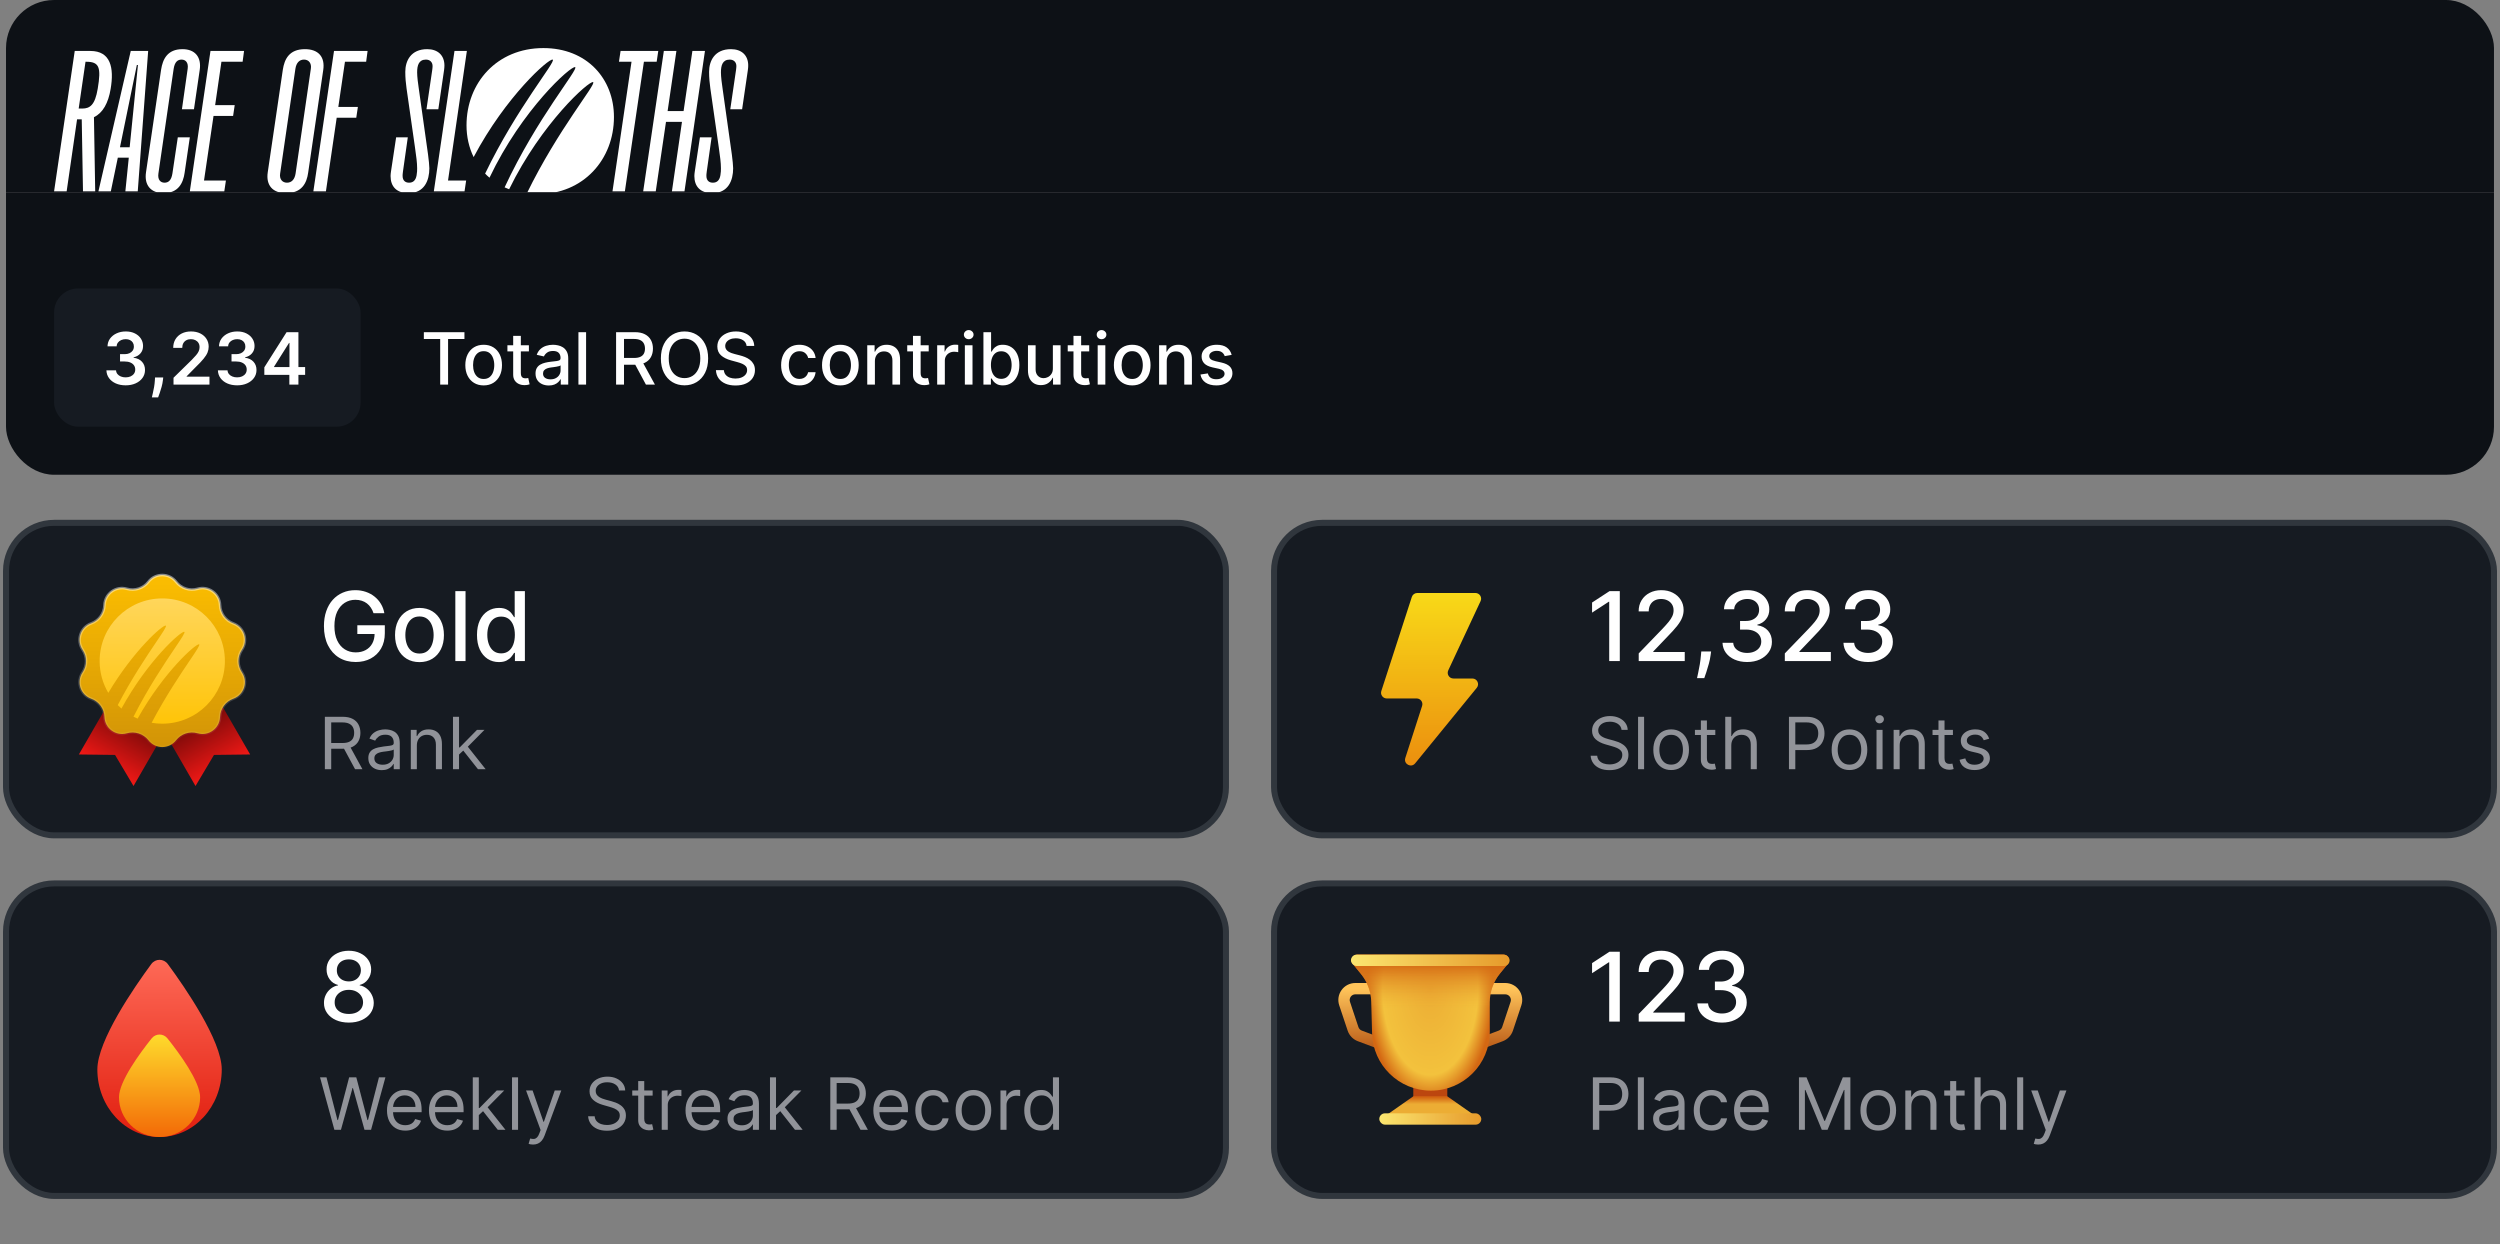 <svg width="416" height="207" viewBox="0 0 416 207" fill="none" xmlns="http://www.w3.org/2000/svg">
<rect x="0" y="0" width="416" height="207" fill="#808080" stroke="none"/>
<g clip-path="url(#clip0_2158_6368)">
<rect width="414" height="32" transform="translate(1)" fill="#0D1116"/>
<g clip-path="url(#clip1_2158_6368)">
<path d="M13.601 19.859H12.824L11.091 31.837H9L12.436 8.479H15.035C18.411 8.479 19.009 11.264 18.411 14.798C18.023 17.134 17.127 18.781 15.633 19.5L15.842 31.837H13.81L13.601 19.859ZM13.691 18.062C14.975 18.062 15.812 17.463 16.26 14.768C16.858 11.204 16.529 10.276 14.348 10.276H14.229L13.093 18.062H13.691Z" fill="white"/>
<path d="M21.757 8.479H24.655L22.923 31.837H20.861L21.429 26.237H19.606L18.441 31.837H16.38L21.757 8.479ZM21.578 24.5L22.953 10.815H22.773L19.965 24.5H21.578Z" fill="white"/>
<path d="M24.297 28.662L26.807 11.594C27.076 9.857 27.853 8.18 30.362 8.18C32.424 8.18 33.559 9.467 33.231 11.653L32.275 18.181H30.273L31.229 11.444C31.378 10.396 30.87 9.917 30.213 9.917C29.556 9.917 29.078 10.306 28.898 11.444L26.359 28.872C26.209 29.92 26.717 30.399 27.375 30.399C28.032 30.399 28.51 30.01 28.689 28.872L29.586 22.853H31.587L30.721 28.752C30.482 30.459 29.675 32.136 27.225 32.136C25.134 32.136 23.969 30.849 24.297 28.662Z" fill="white"/>
<path d="M36.846 10.276L35.8 17.493H39.056L38.788 19.29H35.531L33.947 30.04H37.593L37.324 31.837H31.587L35.023 8.479H40.61L40.371 10.276H36.846Z" fill="white"/>
<path d="M44.554 28.662L47.063 11.594C47.332 9.857 48.109 8.18 50.738 8.18C52.979 8.18 54.114 9.467 53.786 11.653L51.276 28.752C51.037 30.459 50.23 32.136 47.601 32.136C45.39 32.136 44.225 30.849 44.554 28.662ZM47.751 30.399C48.527 30.399 49.035 29.86 49.185 28.872L51.724 11.444C51.873 10.515 51.366 9.917 50.589 9.917C49.812 9.917 49.304 10.456 49.155 11.444L46.615 28.872C46.466 29.8 46.974 30.399 47.751 30.399Z" fill="white"/>
<path d="M57.401 10.276L56.296 17.793H59.552L59.283 19.589H56.027L54.234 31.837H52.143L55.579 8.479H61.166L60.927 10.276H57.401Z" fill="white"/>
<path d="M64.99 29.291C64.99 29.082 65.02 28.842 65.05 28.603L65.916 22.853H67.858L67.052 28.543C66.992 28.962 66.992 29.142 66.992 29.261C66.992 30.07 67.47 30.399 68.067 30.399C68.725 30.399 69.173 30.04 69.322 29.172C69.412 28.633 69.412 28.363 69.412 28.004C69.412 27.075 69.263 25.997 69.053 24.53L67.649 14.708C67.53 13.839 67.44 12.971 67.44 11.953C67.44 10.126 68.366 8.18 71.085 8.18C72.848 8.18 73.953 9.198 73.953 10.905C73.953 11.174 73.923 11.414 73.894 11.653L72.937 18.181H70.966L71.922 11.653C71.951 11.384 71.981 11.234 71.981 10.995C71.981 10.366 71.563 9.917 70.876 9.917C69.681 9.917 69.412 10.875 69.412 12.043C69.412 12.791 69.561 13.899 69.681 14.708L70.876 23.212C71.055 24.38 71.444 27.105 71.444 28.004C71.444 30.01 70.637 32.136 67.978 32.136C65.976 32.136 64.99 31.028 64.99 29.291Z" fill="white"/>
<path d="M75.626 8.479H77.688L74.551 30.04H77.568L77.299 31.837H72.19L75.626 8.479Z" fill="white"/>
<path d="M105.085 10.276H102.994L103.263 8.479H109.537L109.268 10.276H107.147L103.98 31.837H101.918L105.085 10.276Z" fill="white"/>
<path d="M110.463 8.479H112.554L111.09 18.481H113.749L115.213 8.479H117.305L113.899 31.837H111.807L113.48 20.278H110.821L109.118 31.837H107.027L110.463 8.479Z" fill="white"/>
<path d="M115.542 29.291C115.542 29.082 115.572 28.842 115.602 28.603L116.468 22.853H118.41L117.604 28.543C117.544 28.962 117.544 29.142 117.544 29.261C117.544 30.07 118.022 30.399 118.619 30.399C119.277 30.399 119.725 30.04 119.874 29.172C119.964 28.633 119.964 28.363 119.964 28.004C119.964 27.075 119.815 25.997 119.605 24.53L118.201 14.708C118.082 13.839 117.992 12.971 117.992 11.953C117.992 10.126 118.918 8.18 121.637 8.18C123.4 8.18 124.505 9.198 124.505 10.905C124.505 11.174 124.475 11.414 124.445 11.653L123.489 18.181H121.518L122.474 11.653C122.503 11.384 122.533 11.234 122.533 10.995C122.533 10.366 122.115 9.917 121.428 9.917C120.233 9.917 119.964 10.875 119.964 12.043C119.964 12.791 120.113 13.899 120.233 14.708L121.428 23.212C121.607 24.38 121.996 27.105 121.996 28.004C121.996 30.01 121.189 32.136 118.53 32.136C116.528 32.136 115.542 31.028 115.542 29.291Z" fill="white"/>
<path d="M90.415 8C82.677 8 77.628 13.81 77.628 20.847C77.628 22.764 78.041 24.56 78.813 26.142C84.176 16.006 91.356 9.667 91.969 9.922C92.606 10.187 86.018 17.892 80.725 28.887C80.954 29.127 81.198 29.357 81.452 29.571C86.875 18.172 95.046 10.895 95.704 11.17C96.361 11.444 89.33 19.634 83.967 31.178C84.211 31.293 84.465 31.393 84.719 31.493C90.136 20.423 98.049 13.396 98.691 13.665C99.319 13.93 92.905 21.436 87.652 32.206C88.224 32.276 88.817 32.316 89.434 32.316C97.113 32.316 102.162 26.507 102.162 19.47C102.162 13.091 97.65 8 90.42 8H90.415Z" fill="white"/>
</g>
<rect width="414" height="47" transform="translate(1 32)" fill="#0D1116"/>
<rect x="9" y="48" width="51" height="23" rx="4" fill="#161B22"/>
<path d="M20.908 64.119C20.294 64.119 19.749 64.014 19.271 63.804C18.797 63.594 18.422 63.301 18.146 62.926C17.871 62.551 17.724 62.118 17.707 61.626H19.31C19.324 61.862 19.402 62.068 19.544 62.244C19.686 62.418 19.875 62.553 20.111 62.649C20.347 62.746 20.611 62.794 20.903 62.794C21.216 62.794 21.493 62.74 21.734 62.632C21.976 62.521 22.165 62.368 22.301 62.172C22.438 61.976 22.504 61.75 22.501 61.494C22.504 61.23 22.436 60.997 22.297 60.795C22.158 60.594 21.956 60.436 21.692 60.322C21.43 60.209 21.115 60.152 20.746 60.152H19.974V58.933H20.746C21.05 58.933 21.315 58.881 21.543 58.776C21.773 58.67 21.953 58.523 22.084 58.332C22.215 58.139 22.278 57.916 22.276 57.663C22.278 57.416 22.223 57.202 22.109 57.02C21.999 56.835 21.841 56.692 21.636 56.59C21.435 56.487 21.197 56.436 20.925 56.436C20.658 56.436 20.41 56.484 20.183 56.581C19.956 56.678 19.773 56.815 19.634 56.994C19.494 57.17 19.421 57.381 19.412 57.625H17.891C17.902 57.136 18.043 56.707 18.312 56.338C18.585 55.966 18.949 55.676 19.403 55.469C19.858 55.258 20.368 55.153 20.933 55.153C21.516 55.153 22.021 55.263 22.45 55.481C22.882 55.697 23.216 55.989 23.452 56.355C23.688 56.722 23.805 57.126 23.805 57.57C23.808 58.061 23.663 58.473 23.371 58.805C23.081 59.138 22.7 59.355 22.229 59.457V59.526C22.842 59.611 23.312 59.838 23.639 60.207C23.969 60.574 24.132 61.03 24.129 61.575C24.129 62.064 23.99 62.501 23.712 62.888C23.436 63.271 23.055 63.572 22.57 63.791C22.087 64.01 21.533 64.119 20.908 64.119ZM27.162 62.807L27.107 63.276C27.067 63.633 26.996 63.997 26.894 64.367C26.794 64.739 26.689 65.081 26.578 65.394C26.468 65.706 26.378 65.952 26.31 66.131H25.27C25.31 65.957 25.364 65.722 25.432 65.423C25.503 65.125 25.571 64.79 25.637 64.418C25.702 64.046 25.746 63.668 25.769 63.284L25.799 62.807H27.162ZM28.873 64V62.858L31.903 59.888C32.193 59.595 32.434 59.335 32.627 59.108C32.821 58.881 32.966 58.66 33.062 58.447C33.159 58.234 33.207 58.007 33.207 57.766C33.207 57.49 33.145 57.254 33.02 57.058C32.895 56.859 32.723 56.706 32.504 56.598C32.285 56.49 32.037 56.436 31.758 56.436C31.471 56.436 31.22 56.496 31.004 56.615C30.788 56.731 30.62 56.898 30.501 57.114C30.385 57.33 30.326 57.587 30.326 57.885H28.822C28.822 57.331 28.948 56.849 29.201 56.44C29.454 56.031 29.802 55.715 30.245 55.49C30.691 55.266 31.203 55.153 31.779 55.153C32.365 55.153 32.879 55.263 33.322 55.481C33.765 55.7 34.109 56 34.353 56.381C34.6 56.761 34.724 57.196 34.724 57.685C34.724 58.011 34.662 58.332 34.537 58.648C34.412 58.963 34.191 59.312 33.876 59.696C33.564 60.08 33.125 60.544 32.559 61.09L31.055 62.619V62.679H34.856V64H28.873ZM39.459 64.119C38.845 64.119 38.299 64.014 37.822 63.804C37.348 63.594 36.973 63.301 36.697 62.926C36.422 62.551 36.275 62.118 36.258 61.626H37.86C37.875 61.862 37.953 62.068 38.095 62.244C38.237 62.418 38.426 62.553 38.662 62.649C38.897 62.746 39.162 62.794 39.454 62.794C39.767 62.794 40.044 62.74 40.285 62.632C40.527 62.521 40.716 62.368 40.852 62.172C40.988 61.976 41.055 61.75 41.052 61.494C41.055 61.23 40.987 60.997 40.848 60.795C40.709 60.594 40.507 60.436 40.242 60.322C39.981 60.209 39.666 60.152 39.297 60.152H38.525V58.933H39.297C39.6 58.933 39.866 58.881 40.093 58.776C40.324 58.67 40.504 58.523 40.635 58.332C40.765 58.139 40.829 57.916 40.826 57.663C40.829 57.416 40.774 57.202 40.66 57.02C40.549 56.835 40.392 56.692 40.187 56.59C39.985 56.487 39.748 56.436 39.475 56.436C39.209 56.436 38.961 56.484 38.734 56.581C38.507 56.678 38.324 56.815 38.184 56.994C38.045 57.17 37.971 57.381 37.963 57.625H36.441C36.453 57.136 36.593 56.707 36.863 56.338C37.136 55.966 37.5 55.676 37.954 55.469C38.409 55.258 38.919 55.153 39.484 55.153C40.066 55.153 40.572 55.263 41.001 55.481C41.433 55.697 41.767 55.989 42.002 56.355C42.238 56.722 42.356 57.126 42.356 57.57C42.359 58.061 42.214 58.473 41.922 58.805C41.632 59.138 41.251 59.355 40.779 59.457V59.526C41.393 59.611 41.863 59.838 42.19 60.207C42.52 60.574 42.683 61.03 42.68 61.575C42.68 62.064 42.541 62.501 42.262 62.888C41.987 63.271 41.606 63.572 41.12 63.791C40.637 64.01 40.084 64.119 39.459 64.119ZM43.985 62.381V61.124L47.688 55.273H48.736V57.062H48.097L45.604 61.013V61.081H50.773V62.381H43.985ZM48.148 64V61.997L48.166 61.435V55.273H49.657V64H48.148Z" fill="white"/>
<path d="M70.528 56.406V55.273H77.283V56.406H74.56V64H73.247V56.406H70.528ZM80.481 64.132C79.867 64.132 79.332 63.992 78.874 63.71C78.417 63.429 78.062 63.035 77.809 62.53C77.556 62.024 77.43 61.433 77.43 60.757C77.43 60.078 77.556 59.484 77.809 58.976C78.062 58.467 78.417 58.072 78.874 57.791C79.332 57.51 79.867 57.369 80.481 57.369C81.094 57.369 81.63 57.51 82.087 57.791C82.545 58.072 82.9 58.467 83.153 58.976C83.406 59.484 83.532 60.078 83.532 60.757C83.532 61.433 83.406 62.024 83.153 62.53C82.9 63.035 82.545 63.429 82.087 63.71C81.63 63.992 81.094 64.132 80.481 64.132ZM80.485 63.062C80.883 63.062 81.212 62.957 81.474 62.747C81.735 62.537 81.928 62.257 82.053 61.908C82.181 61.558 82.245 61.173 82.245 60.753C82.245 60.335 82.181 59.952 82.053 59.602C81.928 59.25 81.735 58.967 81.474 58.754C81.212 58.541 80.883 58.435 80.485 58.435C80.085 58.435 79.752 58.541 79.488 58.754C79.227 58.967 79.032 59.25 78.904 59.602C78.779 59.952 78.717 60.335 78.717 60.753C78.717 61.173 78.779 61.558 78.904 61.908C79.032 62.257 79.227 62.537 79.488 62.747C79.752 62.957 80.085 63.062 80.485 63.062ZM88.01 57.455V58.477H84.434V57.455H88.01ZM85.393 55.886H86.667V62.078C86.667 62.325 86.704 62.511 86.778 62.636C86.852 62.758 86.947 62.842 87.064 62.888C87.183 62.93 87.312 62.952 87.451 62.952C87.554 62.952 87.643 62.945 87.72 62.93C87.796 62.916 87.856 62.905 87.899 62.896L88.129 63.949C88.055 63.977 87.95 64.006 87.814 64.034C87.677 64.065 87.507 64.082 87.302 64.085C86.967 64.091 86.654 64.031 86.365 63.906C86.075 63.781 85.841 63.588 85.662 63.327C85.483 63.065 85.393 62.737 85.393 62.342V55.886ZM91.324 64.145C90.909 64.145 90.534 64.068 90.199 63.915C89.864 63.758 89.598 63.533 89.402 63.237C89.209 62.942 89.112 62.58 89.112 62.151C89.112 61.781 89.183 61.477 89.325 61.239C89.467 61 89.659 60.811 89.901 60.672C90.142 60.533 90.412 60.428 90.71 60.356C91.008 60.285 91.312 60.231 91.622 60.195C92.014 60.149 92.332 60.112 92.577 60.084C92.821 60.053 92.999 60.003 93.109 59.935C93.22 59.867 93.276 59.756 93.276 59.602V59.572C93.276 59.2 93.171 58.912 92.96 58.707C92.753 58.503 92.443 58.401 92.031 58.401C91.602 58.401 91.264 58.496 91.017 58.686C90.773 58.874 90.604 59.082 90.51 59.312L89.312 59.04C89.454 58.642 89.662 58.321 89.935 58.077C90.21 57.83 90.527 57.651 90.885 57.54C91.243 57.426 91.619 57.369 92.014 57.369C92.276 57.369 92.553 57.401 92.845 57.463C93.141 57.523 93.416 57.633 93.672 57.795C93.93 57.957 94.142 58.189 94.307 58.49C94.472 58.788 94.554 59.176 94.554 59.653V64H93.31V63.105H93.258C93.176 63.27 93.053 63.432 92.888 63.591C92.723 63.75 92.511 63.882 92.253 63.987C91.994 64.092 91.685 64.145 91.324 64.145ZM91.601 63.122C91.953 63.122 92.254 63.053 92.504 62.913C92.757 62.774 92.949 62.592 93.079 62.368C93.213 62.141 93.28 61.898 93.28 61.639V60.795C93.234 60.841 93.146 60.883 93.016 60.923C92.888 60.96 92.742 60.993 92.577 61.021C92.412 61.047 92.251 61.071 92.095 61.094C91.939 61.114 91.808 61.131 91.703 61.145C91.456 61.176 91.23 61.229 91.026 61.303C90.824 61.376 90.662 61.483 90.54 61.622C90.421 61.758 90.361 61.94 90.361 62.168C90.361 62.483 90.477 62.722 90.71 62.883C90.943 63.043 91.24 63.122 91.601 63.122ZM97.525 55.273V64H96.251V55.273H97.525ZM102.517 64V55.273H105.628C106.304 55.273 106.865 55.389 107.311 55.622C107.76 55.855 108.096 56.178 108.317 56.59C108.539 56.999 108.65 57.472 108.65 58.008C108.65 58.543 108.537 59.013 108.313 59.419C108.091 59.822 107.756 60.136 107.307 60.361C106.861 60.585 106.3 60.697 105.624 60.697H103.267V59.564H105.505C105.931 59.564 106.277 59.503 106.544 59.381C106.814 59.258 107.012 59.081 107.137 58.848C107.262 58.615 107.324 58.335 107.324 58.008C107.324 57.679 107.26 57.394 107.132 57.152C107.007 56.91 106.81 56.726 106.54 56.598C106.273 56.467 105.922 56.402 105.488 56.402H103.834V64H102.517ZM106.826 60.062L108.982 64H107.482L105.368 60.062H106.826ZM117.833 59.636C117.833 60.568 117.662 61.369 117.321 62.04C116.98 62.707 116.513 63.222 115.919 63.582C115.328 63.94 114.657 64.119 113.904 64.119C113.148 64.119 112.473 63.94 111.88 63.582C111.289 63.222 110.823 62.706 110.482 62.035C110.141 61.365 109.971 60.565 109.971 59.636C109.971 58.705 110.141 57.905 110.482 57.237C110.823 56.567 111.289 56.053 111.88 55.695C112.473 55.334 113.148 55.153 113.904 55.153C114.657 55.153 115.328 55.334 115.919 55.695C116.513 56.053 116.98 56.567 117.321 57.237C117.662 57.905 117.833 58.705 117.833 59.636ZM116.529 59.636C116.529 58.926 116.414 58.328 116.184 57.842C115.956 57.354 115.644 56.984 115.246 56.734C114.851 56.481 114.404 56.355 113.904 56.355C113.401 56.355 112.952 56.481 112.557 56.734C112.162 56.984 111.85 57.354 111.62 57.842C111.392 58.328 111.279 58.926 111.279 59.636C111.279 60.347 111.392 60.946 111.62 61.435C111.85 61.92 112.162 62.29 112.557 62.543C112.952 62.793 113.401 62.918 113.904 62.918C114.404 62.918 114.851 62.793 115.246 62.543C115.644 62.29 115.956 61.92 116.184 61.435C116.414 60.946 116.529 60.347 116.529 59.636ZM124.234 57.565C124.189 57.162 124.001 56.849 123.672 56.628C123.342 56.403 122.928 56.291 122.428 56.291C122.07 56.291 121.76 56.348 121.499 56.462C121.237 56.572 121.034 56.726 120.889 56.922C120.747 57.115 120.676 57.335 120.676 57.582C120.676 57.79 120.724 57.969 120.821 58.119C120.92 58.27 121.05 58.396 121.209 58.499C121.371 58.598 121.544 58.682 121.729 58.75C121.913 58.815 122.091 58.869 122.261 58.912L123.114 59.133C123.392 59.202 123.678 59.294 123.97 59.41C124.263 59.527 124.534 59.68 124.784 59.871C125.034 60.061 125.236 60.297 125.389 60.578C125.545 60.859 125.624 61.196 125.624 61.588C125.624 62.082 125.496 62.521 125.24 62.905C124.987 63.288 124.619 63.591 124.136 63.812C123.656 64.034 123.075 64.145 122.393 64.145C121.74 64.145 121.175 64.041 120.697 63.834C120.22 63.626 119.847 63.332 119.577 62.952C119.307 62.568 119.158 62.114 119.129 61.588H120.45C120.476 61.903 120.578 62.166 120.757 62.376C120.939 62.584 121.17 62.739 121.452 62.841C121.736 62.94 122.047 62.99 122.385 62.99C122.757 62.99 123.088 62.932 123.378 62.815C123.67 62.696 123.901 62.531 124.068 62.321C124.236 62.108 124.32 61.859 124.32 61.575C124.32 61.317 124.246 61.105 124.098 60.94C123.953 60.776 123.756 60.639 123.506 60.531C123.259 60.423 122.979 60.328 122.666 60.246L121.635 59.965C120.936 59.774 120.382 59.494 119.973 59.125C119.567 58.756 119.364 58.267 119.364 57.659C119.364 57.156 119.5 56.717 119.773 56.342C120.045 55.967 120.415 55.676 120.881 55.469C121.347 55.258 121.872 55.153 122.457 55.153C123.048 55.153 123.57 55.257 124.021 55.465C124.476 55.672 124.834 55.957 125.095 56.321C125.357 56.682 125.493 57.097 125.504 57.565H124.234ZM133.028 64.132C132.394 64.132 131.849 63.989 131.391 63.702C130.937 63.412 130.587 63.013 130.343 62.504C130.099 61.996 129.977 61.413 129.977 60.757C129.977 60.092 130.102 59.506 130.352 58.997C130.602 58.486 130.954 58.087 131.408 57.8C131.863 57.513 132.398 57.369 133.015 57.369C133.512 57.369 133.955 57.462 134.344 57.646C134.734 57.828 135.048 58.084 135.286 58.413C135.528 58.743 135.671 59.128 135.717 59.568H134.477C134.408 59.261 134.252 58.997 134.008 58.776C133.766 58.554 133.442 58.443 133.036 58.443C132.681 58.443 132.37 58.537 132.103 58.724C131.839 58.909 131.633 59.173 131.485 59.517C131.337 59.858 131.263 60.261 131.263 60.727C131.263 61.205 131.336 61.617 131.481 61.963C131.626 62.31 131.83 62.578 132.094 62.769C132.362 62.959 132.675 63.054 133.036 63.054C133.278 63.054 133.496 63.01 133.692 62.922C133.891 62.831 134.058 62.702 134.191 62.534C134.327 62.367 134.423 62.165 134.477 61.929H135.717C135.671 62.352 135.533 62.73 135.303 63.062C135.073 63.395 134.765 63.656 134.379 63.847C133.995 64.037 133.545 64.132 133.028 64.132ZM139.836 64.132C139.223 64.132 138.687 63.992 138.23 63.71C137.772 63.429 137.417 63.035 137.164 62.53C136.912 62.024 136.785 61.433 136.785 60.757C136.785 60.078 136.912 59.484 137.164 58.976C137.417 58.467 137.772 58.072 138.23 57.791C138.687 57.51 139.223 57.369 139.836 57.369C140.45 57.369 140.985 57.51 141.443 57.791C141.9 58.072 142.255 58.467 142.508 58.976C142.761 59.484 142.887 60.078 142.887 60.757C142.887 61.433 142.761 62.024 142.508 62.53C142.255 63.035 141.9 63.429 141.443 63.71C140.985 63.992 140.45 64.132 139.836 64.132ZM139.841 63.062C140.238 63.062 140.568 62.957 140.829 62.747C141.091 62.537 141.284 62.257 141.409 61.908C141.537 61.558 141.6 61.173 141.6 60.753C141.6 60.335 141.537 59.952 141.409 59.602C141.284 59.25 141.091 58.967 140.829 58.754C140.568 58.541 140.238 58.435 139.841 58.435C139.44 58.435 139.108 58.541 138.843 58.754C138.582 58.967 138.387 59.25 138.26 59.602C138.135 59.952 138.072 60.335 138.072 60.753C138.072 61.173 138.135 61.558 138.26 61.908C138.387 62.257 138.582 62.537 138.843 62.747C139.108 62.957 139.44 63.062 139.841 63.062ZM145.584 60.114V64H144.31V57.455H145.533V58.52H145.614C145.764 58.173 146 57.895 146.321 57.685C146.645 57.474 147.053 57.369 147.544 57.369C147.99 57.369 148.381 57.463 148.716 57.651C149.051 57.835 149.311 58.111 149.496 58.477C149.68 58.844 149.773 59.297 149.773 59.837V64H148.499V59.99C148.499 59.516 148.375 59.145 148.128 58.878C147.881 58.608 147.541 58.473 147.109 58.473C146.814 58.473 146.551 58.537 146.321 58.665C146.094 58.793 145.913 58.98 145.78 59.227C145.649 59.472 145.584 59.767 145.584 60.114ZM154.537 57.455V58.477H150.962V57.455H154.537ZM151.92 55.886H153.195V62.078C153.195 62.325 153.232 62.511 153.305 62.636C153.379 62.758 153.474 62.842 153.591 62.888C153.71 62.93 153.839 62.952 153.979 62.952C154.081 62.952 154.17 62.945 154.247 62.93C154.324 62.916 154.384 62.905 154.426 62.896L154.656 63.949C154.582 63.977 154.477 64.006 154.341 64.034C154.205 64.065 154.034 64.082 153.83 64.085C153.494 64.091 153.182 64.031 152.892 63.906C152.602 63.781 152.368 63.588 152.189 63.327C152.01 63.065 151.92 62.737 151.92 62.342V55.886ZM155.946 64V57.455H157.178V58.494H157.246C157.365 58.142 157.576 57.865 157.877 57.663C158.181 57.459 158.525 57.356 158.908 57.356C158.988 57.356 159.081 57.359 159.189 57.365C159.3 57.371 159.387 57.378 159.449 57.386V58.605C159.398 58.591 159.307 58.575 159.176 58.558C159.046 58.538 158.915 58.528 158.784 58.528C158.483 58.528 158.215 58.592 157.979 58.72C157.746 58.845 157.561 59.02 157.425 59.244C157.289 59.466 157.221 59.719 157.221 60.003V64H155.946ZM160.552 64V57.455H161.826V64H160.552ZM161.195 56.445C160.974 56.445 160.783 56.371 160.624 56.223C160.468 56.072 160.39 55.894 160.39 55.686C160.39 55.476 160.468 55.297 160.624 55.149C160.783 54.999 160.974 54.923 161.195 54.923C161.417 54.923 161.606 54.999 161.762 55.149C161.921 55.297 162.001 55.476 162.001 55.686C162.001 55.894 161.921 56.072 161.762 56.223C161.606 56.371 161.417 56.445 161.195 56.445ZM163.642 64V55.273H164.917V58.516H164.993C165.067 58.379 165.174 58.222 165.313 58.043C165.452 57.864 165.645 57.707 165.892 57.574C166.14 57.438 166.466 57.369 166.873 57.369C167.401 57.369 167.873 57.503 168.287 57.77C168.702 58.037 169.027 58.422 169.263 58.925C169.502 59.428 169.621 60.033 169.621 60.74C169.621 61.447 169.503 62.054 169.267 62.56C169.032 63.062 168.708 63.45 168.296 63.723C167.884 63.993 167.414 64.128 166.885 64.128C166.488 64.128 166.162 64.061 165.909 63.928C165.659 63.794 165.463 63.638 165.321 63.459C165.179 63.28 165.07 63.121 164.993 62.981H164.887V64H163.642ZM164.891 60.727C164.891 61.188 164.958 61.591 165.091 61.938C165.225 62.284 165.418 62.555 165.671 62.751C165.924 62.945 166.233 63.041 166.6 63.041C166.98 63.041 167.299 62.94 167.554 62.739C167.81 62.534 168.003 62.257 168.134 61.908C168.267 61.558 168.334 61.165 168.334 60.727C168.334 60.295 168.269 59.908 168.138 59.564C168.01 59.22 167.817 58.949 167.559 58.75C167.303 58.551 166.983 58.452 166.6 58.452C166.23 58.452 165.918 58.547 165.662 58.737C165.409 58.928 165.218 59.193 165.087 59.534C164.956 59.875 164.891 60.273 164.891 60.727ZM175.198 61.285V57.455H176.477V64H175.224V62.867H175.156C175.005 63.216 174.763 63.507 174.431 63.74C174.102 63.97 173.691 64.085 173.2 64.085C172.779 64.085 172.407 63.993 172.083 63.808C171.762 63.621 171.509 63.344 171.325 62.977C171.143 62.611 171.052 62.158 171.052 61.618V57.455H172.326V61.465C172.326 61.91 172.45 62.266 172.697 62.53C172.944 62.794 173.265 62.926 173.66 62.926C173.898 62.926 174.136 62.867 174.371 62.747C174.61 62.628 174.808 62.447 174.964 62.206C175.123 61.965 175.201 61.658 175.198 61.285ZM181.244 57.455V58.477H177.669V57.455H181.244ZM178.627 55.886H179.902V62.078C179.902 62.325 179.939 62.511 180.012 62.636C180.086 62.758 180.181 62.842 180.298 62.888C180.417 62.93 180.547 62.952 180.686 62.952C180.788 62.952 180.877 62.945 180.954 62.93C181.031 62.916 181.091 62.905 181.133 62.896L181.363 63.949C181.289 63.977 181.184 64.006 181.048 64.034C180.912 64.065 180.741 64.082 180.537 64.085C180.201 64.091 179.889 64.031 179.599 63.906C179.309 63.781 179.075 63.588 178.896 63.327C178.717 63.065 178.627 62.737 178.627 62.342V55.886ZM182.653 64V57.455H183.928V64H182.653ZM183.297 56.445C183.075 56.445 182.885 56.371 182.726 56.223C182.57 56.072 182.491 55.894 182.491 55.686C182.491 55.476 182.57 55.297 182.726 55.149C182.885 54.999 183.075 54.923 183.297 54.923C183.518 54.923 183.707 54.999 183.864 55.149C184.023 55.297 184.102 55.476 184.102 55.686C184.102 55.894 184.023 56.072 183.864 56.223C183.707 56.371 183.518 56.445 183.297 56.445ZM188.399 64.132C187.785 64.132 187.25 63.992 186.792 63.71C186.335 63.429 185.98 63.035 185.727 62.53C185.474 62.024 185.348 61.433 185.348 60.757C185.348 60.078 185.474 59.484 185.727 58.976C185.98 58.467 186.335 58.072 186.792 57.791C187.25 57.51 187.785 57.369 188.399 57.369C189.012 57.369 189.548 57.51 190.005 57.791C190.463 58.072 190.818 58.467 191.071 58.976C191.324 59.484 191.45 60.078 191.45 60.757C191.45 61.433 191.324 62.024 191.071 62.53C190.818 63.035 190.463 63.429 190.005 63.71C189.548 63.992 189.012 64.132 188.399 64.132ZM188.403 63.062C188.801 63.062 189.13 62.957 189.392 62.747C189.653 62.537 189.846 62.257 189.971 61.908C190.099 61.558 190.163 61.173 190.163 60.753C190.163 60.335 190.099 59.952 189.971 59.602C189.846 59.25 189.653 58.967 189.392 58.754C189.13 58.541 188.801 58.435 188.403 58.435C188.002 58.435 187.67 58.541 187.406 58.754C187.145 58.967 186.95 59.25 186.822 59.602C186.697 59.952 186.635 60.335 186.635 60.753C186.635 61.173 186.697 61.558 186.822 61.908C186.95 62.257 187.145 62.537 187.406 62.747C187.67 62.957 188.002 63.062 188.403 63.062ZM194.146 60.114V64H192.872V57.455H194.095V58.52H194.176C194.327 58.173 194.563 57.895 194.884 57.685C195.207 57.474 195.615 57.369 196.107 57.369C196.553 57.369 196.943 57.463 197.278 57.651C197.614 57.835 197.874 58.111 198.058 58.477C198.243 58.844 198.335 59.297 198.335 59.837V64H197.061V59.99C197.061 59.516 196.938 59.145 196.69 58.878C196.443 58.608 196.104 58.473 195.672 58.473C195.376 58.473 195.114 58.537 194.884 58.665C194.656 58.793 194.476 58.98 194.342 59.227C194.212 59.472 194.146 59.767 194.146 60.114ZM204.949 59.053L203.794 59.257C203.746 59.109 203.669 58.969 203.564 58.835C203.462 58.702 203.322 58.592 203.146 58.507C202.97 58.422 202.75 58.379 202.486 58.379C202.125 58.379 201.824 58.46 201.582 58.622C201.341 58.781 201.22 58.987 201.22 59.24C201.22 59.459 201.301 59.635 201.463 59.769C201.625 59.902 201.886 60.011 202.247 60.097L203.287 60.335C203.889 60.474 204.338 60.689 204.634 60.979C204.929 61.269 205.077 61.645 205.077 62.108C205.077 62.5 204.963 62.849 204.736 63.156C204.511 63.46 204.197 63.699 203.794 63.872C203.393 64.046 202.929 64.132 202.401 64.132C201.668 64.132 201.07 63.976 200.607 63.663C200.143 63.348 199.859 62.901 199.754 62.321L200.986 62.133C201.063 62.455 201.22 62.697 201.459 62.862C201.697 63.024 202.009 63.105 202.392 63.105C202.81 63.105 203.143 63.019 203.393 62.845C203.643 62.669 203.768 62.455 203.768 62.202C203.768 61.997 203.692 61.825 203.538 61.686C203.388 61.547 203.156 61.442 202.844 61.371L201.736 61.128C201.125 60.989 200.673 60.767 200.381 60.463C200.091 60.159 199.946 59.774 199.946 59.308C199.946 58.922 200.054 58.584 200.27 58.294C200.486 58.004 200.784 57.778 201.165 57.617C201.545 57.452 201.982 57.369 202.473 57.369C203.18 57.369 203.737 57.523 204.143 57.83C204.55 58.133 204.818 58.541 204.949 59.053Z" fill="white"/>
</g>
<rect x="1" y="87" width="203" height="52" rx="8" fill="#161B22"/>
<rect x="1" y="87" width="203" height="52" rx="8" stroke="#30363D"/>
<g clip-path="url(#clip2_2158_6368)">
<path d="M19.5 114.5L28.593 119.75L22.218 130.792L19.143 125.619L13.125 125.542L19.5 114.5Z" fill="url(#paint0_linear_2158_6368)"/>
<path d="M35.25 114.5L26.157 119.75L32.532 130.792L35.607 125.619L41.625 125.542L35.25 114.5Z" fill="url(#paint1_linear_2158_6368)"/>
<path d="M21.115 97.976C22.433 98.356 23.851 97.896 24.694 96.814C25.864 95.311 28.136 95.311 29.306 96.814C30.149 97.896 31.567 98.356 32.885 97.976C34.715 97.449 36.553 98.784 36.617 100.688C36.663 102.059 37.538 103.264 38.828 103.732C40.619 104.381 41.321 106.541 40.254 108.119C39.485 109.255 39.485 110.745 40.254 111.881C41.321 113.459 40.619 115.619 38.828 116.268C37.538 116.736 36.663 117.941 36.617 119.312C36.553 121.216 34.715 122.551 32.885 122.024C31.567 121.644 30.149 122.104 29.306 123.186C28.136 124.689 25.864 124.689 24.694 123.186C23.851 122.104 22.433 121.644 21.115 122.024C19.285 122.551 17.447 121.216 17.383 119.312C17.337 117.941 16.462 116.736 15.172 116.268C13.381 115.619 12.679 113.459 13.746 111.881C14.515 110.745 14.515 109.255 13.746 108.119C12.679 106.541 13.381 104.381 15.172 103.732C16.462 103.264 17.337 102.059 17.383 100.688C17.447 98.784 19.285 97.449 21.115 97.976Z" fill="url(#paint2_linear_2158_6368)" stroke="url(#paint3_linear_2158_6368)" stroke-width="0.434"/>
<path fill-rule="evenodd" clip-rule="evenodd" d="M27 120.421C32.755 120.421 37.421 115.755 37.421 110C37.421 104.244 32.755 99.579 27 99.579C21.244 99.579 16.579 104.244 16.579 110C16.579 111.933 17.105 113.743 18.022 115.294C22.23 108.215 27.129 103.908 27.587 104.1C27.786 104.184 27.129 105.157 25.998 106.833C24.432 109.153 21.958 112.818 19.592 117.329C19.79 117.529 19.995 117.721 20.209 117.904C24.584 109.897 30.177 104.932 30.669 105.139C30.869 105.223 30.211 106.198 29.079 107.874C27.411 110.346 24.713 114.342 22.214 119.259C22.437 119.375 22.665 119.483 22.897 119.582C27.237 111.81 32.655 107.014 33.136 107.218C33.334 107.302 32.678 108.274 31.549 109.946C30.002 112.235 27.57 115.836 25.231 120.271C25.806 120.369 26.397 120.421 27 120.421Z" fill="url(#paint4_linear_2158_6368)"/>
</g>
<path d="M62.153 102.04C62.044 101.695 61.896 101.386 61.71 101.114C61.528 100.837 61.311 100.602 61.057 100.409C60.803 100.212 60.513 100.062 60.188 99.96C59.865 99.858 59.511 99.807 59.125 99.807C58.47 99.807 57.879 99.975 57.352 100.312C56.826 100.65 56.409 101.144 56.102 101.795C55.799 102.443 55.648 103.237 55.648 104.176C55.648 105.119 55.801 105.917 56.108 106.568C56.415 107.22 56.835 107.714 57.369 108.051C57.903 108.388 58.511 108.557 59.193 108.557C59.826 108.557 60.377 108.428 60.847 108.17C61.32 107.913 61.686 107.549 61.943 107.08C62.205 106.606 62.335 106.049 62.335 105.409L62.79 105.494H59.46V104.045H64.034V105.369C64.034 106.347 63.826 107.195 63.409 107.915C62.996 108.631 62.424 109.184 61.693 109.574C60.966 109.964 60.133 110.159 59.193 110.159C58.14 110.159 57.216 109.917 56.42 109.432C55.629 108.947 55.011 108.259 54.568 107.369C54.125 106.475 53.903 105.415 53.903 104.188C53.903 103.259 54.032 102.426 54.29 101.688C54.547 100.949 54.909 100.322 55.375 99.807C55.845 99.288 56.396 98.892 57.028 98.619C57.665 98.343 58.36 98.204 59.114 98.204C59.742 98.204 60.328 98.297 60.869 98.483C61.415 98.669 61.9 98.932 62.324 99.273C62.752 99.614 63.106 100.019 63.386 100.489C63.667 100.955 63.856 101.472 63.955 102.04H62.153ZM69.803 110.176C68.984 110.176 68.27 109.989 67.66 109.614C67.051 109.239 66.577 108.714 66.24 108.04C65.903 107.366 65.734 106.578 65.734 105.676C65.734 104.771 65.903 103.979 66.24 103.301C66.577 102.623 67.051 102.097 67.66 101.722C68.27 101.347 68.984 101.159 69.803 101.159C70.621 101.159 71.335 101.347 71.945 101.722C72.555 102.097 73.028 102.623 73.365 103.301C73.702 103.979 73.871 104.771 73.871 105.676C73.871 106.578 73.702 107.366 73.365 108.04C73.028 108.714 72.555 109.239 71.945 109.614C71.335 109.989 70.621 110.176 69.803 110.176ZM69.808 108.75C70.338 108.75 70.778 108.61 71.126 108.33C71.475 108.049 71.733 107.676 71.899 107.21C72.07 106.744 72.155 106.231 72.155 105.67C72.155 105.114 72.07 104.602 71.899 104.136C71.733 103.667 71.475 103.29 71.126 103.006C70.778 102.722 70.338 102.58 69.808 102.58C69.274 102.58 68.831 102.722 68.479 103.006C68.13 103.29 67.871 103.667 67.7 104.136C67.534 104.602 67.45 105.114 67.45 105.67C67.45 106.231 67.534 106.744 67.7 107.21C67.871 107.676 68.13 108.049 68.479 108.33C68.831 108.61 69.274 108.75 69.808 108.75ZM77.466 98.364V110H75.767V98.364H77.466ZM83.019 110.17C82.314 110.17 81.685 109.991 81.132 109.631C80.583 109.267 80.151 108.75 79.837 108.08C79.526 107.405 79.371 106.597 79.371 105.653C79.371 104.71 79.528 103.903 79.842 103.233C80.16 102.562 80.596 102.049 81.149 101.693C81.702 101.337 82.329 101.159 83.03 101.159C83.572 101.159 84.007 101.25 84.337 101.432C84.67 101.61 84.928 101.818 85.109 102.057C85.295 102.295 85.439 102.506 85.541 102.688H85.644V98.364H87.342V110H85.683V108.642H85.541C85.439 108.828 85.291 109.04 85.098 109.278C84.909 109.517 84.647 109.725 84.314 109.903C83.981 110.081 83.549 110.17 83.019 110.17ZM83.394 108.722C83.882 108.722 84.295 108.593 84.632 108.335C84.973 108.074 85.231 107.712 85.405 107.25C85.583 106.788 85.672 106.25 85.672 105.636C85.672 105.03 85.585 104.5 85.41 104.045C85.236 103.591 84.981 103.237 84.644 102.983C84.306 102.729 83.89 102.602 83.394 102.602C82.882 102.602 82.456 102.735 82.115 103C81.774 103.265 81.517 103.627 81.342 104.085C81.172 104.544 81.087 105.061 81.087 105.636C81.087 106.22 81.174 106.744 81.348 107.21C81.522 107.676 81.78 108.045 82.121 108.318C82.465 108.587 82.89 108.722 83.394 108.722Z" fill="white"/>
<path d="M54.057 128V119.273H57.006C57.688 119.273 58.247 119.389 58.685 119.622C59.122 119.852 59.446 120.169 59.656 120.572C59.867 120.976 59.972 121.435 59.972 121.949C59.972 122.463 59.867 122.919 59.656 123.317C59.446 123.714 59.124 124.027 58.689 124.254C58.254 124.479 57.699 124.591 57.023 124.591H54.636V123.636H56.989C57.455 123.636 57.83 123.568 58.114 123.432C58.401 123.295 58.608 123.102 58.736 122.852C58.867 122.599 58.932 122.298 58.932 121.949C58.932 121.599 58.867 121.294 58.736 121.033C58.605 120.771 58.396 120.57 58.109 120.428C57.822 120.283 57.443 120.21 56.972 120.21H55.114V128H54.057ZM58.165 124.08L60.312 128H59.085L56.972 124.08H58.165ZM63.522 128.153C63.108 128.153 62.731 128.075 62.393 127.919C62.055 127.76 61.787 127.531 61.588 127.233C61.389 126.932 61.289 126.568 61.289 126.142C61.289 125.767 61.363 125.463 61.511 125.23C61.659 124.994 61.856 124.81 62.103 124.676C62.35 124.543 62.623 124.443 62.922 124.378C63.223 124.31 63.525 124.256 63.829 124.216C64.227 124.165 64.549 124.126 64.796 124.101C65.046 124.072 65.228 124.026 65.342 123.96C65.459 123.895 65.517 123.781 65.517 123.619V123.585C65.517 123.165 65.402 122.838 65.171 122.605C64.944 122.372 64.599 122.256 64.136 122.256C63.656 122.256 63.279 122.361 63.007 122.571C62.734 122.781 62.542 123.006 62.431 123.244L61.477 122.903C61.647 122.506 61.875 122.196 62.159 121.974C62.446 121.75 62.758 121.594 63.096 121.506C63.437 121.415 63.772 121.369 64.102 121.369C64.312 121.369 64.554 121.395 64.826 121.446C65.102 121.494 65.368 121.595 65.623 121.749C65.882 121.902 66.096 122.134 66.267 122.443C66.437 122.753 66.522 123.168 66.522 123.688V128H65.517V127.114H65.466C65.397 127.256 65.284 127.408 65.125 127.57C64.966 127.732 64.754 127.869 64.49 127.983C64.225 128.097 63.903 128.153 63.522 128.153ZM63.676 127.25C64.073 127.25 64.409 127.172 64.681 127.016C64.957 126.859 65.164 126.658 65.304 126.411C65.446 126.163 65.517 125.903 65.517 125.631V124.71C65.474 124.761 65.38 124.808 65.235 124.851C65.093 124.891 64.929 124.926 64.741 124.957C64.556 124.986 64.376 125.011 64.2 125.034C64.027 125.054 63.886 125.071 63.778 125.085C63.517 125.119 63.272 125.175 63.045 125.251C62.821 125.325 62.639 125.437 62.5 125.588C62.363 125.736 62.295 125.937 62.295 126.193C62.295 126.543 62.424 126.807 62.683 126.986C62.944 127.162 63.275 127.25 63.676 127.25ZM69.364 124.062V128H68.358V121.455H69.329V122.477H69.415C69.568 122.145 69.801 121.878 70.114 121.676C70.426 121.472 70.829 121.369 71.324 121.369C71.767 121.369 72.155 121.46 72.487 121.642C72.82 121.821 73.078 122.094 73.263 122.46C73.447 122.824 73.54 123.284 73.54 123.841V128H72.534V123.909C72.534 123.395 72.401 122.994 72.133 122.707C71.867 122.418 71.5 122.273 71.034 122.273C70.713 122.273 70.426 122.342 70.173 122.482C69.923 122.621 69.726 122.824 69.581 123.091C69.436 123.358 69.364 123.682 69.364 124.062ZM76.315 125.614L76.298 124.369H76.502L79.366 121.455H80.61L77.559 124.54H77.474L76.315 125.614ZM75.377 128V119.273H76.383V128H75.377ZM79.537 128L76.98 124.761L77.696 124.062L80.815 128H79.537Z" fill="#919399"/>
<rect x="212" y="87" width="203" height="52" rx="8" fill="#161B22"/>
<rect x="212" y="87" width="203" height="52" rx="8" stroke="#30363D"/>
<path d="M234.929 99.329C235.056 98.938 235.42 98.673 235.831 98.673H245.51C246.204 98.673 246.664 99.394 246.37 100.023L240.989 111.553C240.696 112.182 241.155 112.903 241.849 112.903H245.002C245.801 112.903 246.242 113.831 245.737 114.451L235.48 127.023C234.817 127.836 233.52 127.131 233.843 126.132L236.639 117.463C236.837 116.85 236.38 116.223 235.736 116.223H230.755C230.111 116.223 229.654 115.594 229.853 114.982L234.929 99.329Z" fill="url(#paint5_linear_2158_6368)"/>
<path d="M269.534 98.364V110H267.773V100.125H267.705L264.92 101.943V100.261L267.824 98.364H269.534ZM272.682 110V108.727L276.619 104.648C277.04 104.205 277.386 103.816 277.659 103.483C277.936 103.146 278.142 102.826 278.278 102.523C278.415 102.22 278.483 101.898 278.483 101.557C278.483 101.17 278.392 100.837 278.21 100.557C278.028 100.273 277.78 100.055 277.466 99.903C277.152 99.748 276.797 99.671 276.403 99.671C275.987 99.671 275.623 99.756 275.312 99.926C275.002 100.097 274.763 100.337 274.597 100.648C274.43 100.958 274.347 101.322 274.347 101.739H272.67C272.67 101.03 272.833 100.411 273.159 99.881C273.485 99.35 273.932 98.939 274.5 98.648C275.068 98.352 275.714 98.204 276.438 98.204C277.169 98.204 277.813 98.35 278.369 98.642C278.93 98.93 279.367 99.324 279.682 99.824C279.996 100.32 280.153 100.881 280.153 101.506C280.153 101.938 280.072 102.36 279.909 102.773C279.75 103.186 279.472 103.646 279.074 104.153C278.676 104.657 278.123 105.269 277.415 105.989L275.102 108.409V108.494H280.341V110H272.682ZM284.727 108.409L284.642 109.028C284.585 109.483 284.489 109.956 284.352 110.449C284.22 110.945 284.081 111.405 283.938 111.83C283.797 112.254 283.682 112.591 283.591 112.841H282.386C282.436 112.606 282.504 112.288 282.591 111.886C282.678 111.489 282.763 111.044 282.847 110.551C282.93 110.059 282.992 109.557 283.034 109.045L283.091 108.409H284.727ZM290.733 110.159C289.953 110.159 289.256 110.025 288.642 109.756C288.032 109.487 287.549 109.114 287.193 108.636C286.841 108.155 286.652 107.598 286.625 106.966H288.409C288.432 107.311 288.547 107.61 288.756 107.864C288.968 108.114 289.244 108.307 289.585 108.443C289.926 108.58 290.305 108.648 290.722 108.648C291.18 108.648 291.585 108.568 291.938 108.409C292.294 108.25 292.572 108.028 292.773 107.744C292.973 107.456 293.074 107.125 293.074 106.75C293.074 106.36 292.973 106.017 292.773 105.722C292.576 105.422 292.286 105.187 291.903 105.017C291.525 104.847 291.066 104.761 290.528 104.761H289.545V103.33H290.528C290.96 103.33 291.339 103.252 291.665 103.097C291.994 102.941 292.252 102.725 292.438 102.449C292.623 102.169 292.716 101.841 292.716 101.466C292.716 101.106 292.634 100.794 292.472 100.528C292.313 100.259 292.085 100.049 291.79 99.898C291.498 99.746 291.153 99.671 290.756 99.671C290.377 99.671 290.023 99.74 289.693 99.881C289.367 100.017 289.102 100.214 288.898 100.472C288.693 100.725 288.583 101.03 288.568 101.386H286.869C286.888 100.758 287.074 100.205 287.426 99.727C287.782 99.25 288.252 98.877 288.835 98.608C289.419 98.339 290.066 98.204 290.778 98.204C291.525 98.204 292.169 98.35 292.71 98.642C293.256 98.93 293.676 99.314 293.972 99.796C294.271 100.277 294.419 100.803 294.415 101.375C294.419 102.027 294.237 102.58 293.869 103.034C293.506 103.489 293.021 103.794 292.415 103.949V104.04C293.188 104.157 293.786 104.464 294.21 104.96C294.638 105.456 294.85 106.072 294.847 106.807C294.85 107.447 294.672 108.021 294.312 108.528C293.956 109.036 293.47 109.436 292.852 109.727C292.235 110.015 291.528 110.159 290.733 110.159ZM296.994 110V108.727L300.932 104.648C301.352 104.205 301.699 103.816 301.972 103.483C302.248 103.146 302.455 102.826 302.591 102.523C302.727 102.22 302.795 101.898 302.795 101.557C302.795 101.17 302.705 100.837 302.523 100.557C302.341 100.273 302.093 100.055 301.778 99.903C301.464 99.748 301.11 99.671 300.716 99.671C300.299 99.671 299.936 99.756 299.625 99.926C299.314 100.097 299.076 100.337 298.909 100.648C298.742 100.958 298.659 101.322 298.659 101.739H296.983C296.983 101.03 297.146 100.411 297.472 99.881C297.797 99.35 298.244 98.939 298.812 98.648C299.381 98.352 300.027 98.204 300.75 98.204C301.481 98.204 302.125 98.35 302.682 98.642C303.242 98.93 303.68 99.324 303.994 99.824C304.309 100.32 304.466 100.881 304.466 101.506C304.466 101.938 304.384 102.36 304.222 102.773C304.063 103.186 303.784 103.646 303.386 104.153C302.989 104.657 302.436 105.269 301.727 105.989L299.415 108.409V108.494H304.653V110H296.994ZM310.858 110.159C310.078 110.159 309.381 110.025 308.767 109.756C308.157 109.487 307.674 109.114 307.318 108.636C306.966 108.155 306.777 107.598 306.75 106.966H308.534C308.557 107.311 308.672 107.61 308.881 107.864C309.093 108.114 309.369 108.307 309.71 108.443C310.051 108.58 310.43 108.648 310.847 108.648C311.305 108.648 311.71 108.568 312.062 108.409C312.419 108.25 312.697 108.028 312.898 107.744C313.098 107.456 313.199 107.125 313.199 106.75C313.199 106.36 313.098 106.017 312.898 105.722C312.701 105.422 312.411 105.187 312.028 105.017C311.65 104.847 311.191 104.761 310.653 104.761H309.67V103.33H310.653C311.085 103.33 311.464 103.252 311.79 103.097C312.119 102.941 312.377 102.725 312.562 102.449C312.748 102.169 312.841 101.841 312.841 101.466C312.841 101.106 312.759 100.794 312.597 100.528C312.438 100.259 312.21 100.049 311.915 99.898C311.623 99.746 311.278 99.671 310.881 99.671C310.502 99.671 310.148 99.74 309.818 99.881C309.492 100.017 309.227 100.214 309.023 100.472C308.818 100.725 308.708 101.03 308.693 101.386H306.994C307.013 100.758 307.199 100.205 307.551 99.727C307.907 99.25 308.377 98.877 308.96 98.608C309.544 98.339 310.191 98.204 310.903 98.204C311.65 98.204 312.294 98.35 312.835 98.642C313.381 98.93 313.801 99.314 314.097 99.796C314.396 100.277 314.544 100.803 314.54 101.375C314.544 102.027 314.362 102.58 313.994 103.034C313.631 103.489 313.146 103.794 312.54 103.949V104.04C313.313 104.157 313.911 104.464 314.335 104.96C314.763 105.456 314.975 106.072 314.972 106.807C314.975 107.447 314.797 108.021 314.438 108.528C314.081 109.036 313.595 109.436 312.977 109.727C312.36 110.015 311.653 110.159 310.858 110.159Z" fill="white"/>
<path d="M269.83 121.455C269.778 121.023 269.571 120.688 269.207 120.449C268.844 120.21 268.398 120.091 267.869 120.091C267.483 120.091 267.145 120.153 266.855 120.278C266.568 120.403 266.344 120.575 266.182 120.794C266.023 121.013 265.943 121.261 265.943 121.54C265.943 121.773 265.999 121.973 266.109 122.141C266.223 122.305 266.368 122.443 266.544 122.554C266.72 122.662 266.905 122.751 267.098 122.822C267.291 122.891 267.469 122.946 267.631 122.989L268.517 123.227C268.744 123.287 268.997 123.369 269.276 123.474C269.557 123.58 269.825 123.723 270.081 123.905C270.339 124.084 270.553 124.314 270.72 124.595C270.888 124.876 270.972 125.222 270.972 125.631C270.972 126.102 270.848 126.528 270.601 126.909C270.357 127.29 269.999 127.592 269.527 127.817C269.058 128.041 268.489 128.153 267.818 128.153C267.193 128.153 266.652 128.053 266.195 127.851C265.74 127.649 265.382 127.368 265.121 127.007C264.862 126.646 264.716 126.227 264.682 125.75H265.773C265.801 126.08 265.912 126.352 266.105 126.568C266.301 126.781 266.548 126.94 266.847 127.045C267.148 127.148 267.472 127.199 267.818 127.199C268.222 127.199 268.584 127.134 268.905 127.003C269.226 126.869 269.48 126.685 269.668 126.449C269.855 126.21 269.949 125.932 269.949 125.614C269.949 125.324 269.868 125.088 269.706 124.906C269.544 124.724 269.331 124.577 269.067 124.463C268.803 124.349 268.517 124.25 268.21 124.165L267.136 123.858C266.455 123.662 265.915 123.382 265.517 123.018C265.119 122.655 264.92 122.179 264.92 121.591C264.92 121.102 265.053 120.676 265.317 120.312C265.584 119.946 265.942 119.662 266.391 119.46C266.842 119.256 267.347 119.153 267.903 119.153C268.466 119.153 268.966 119.254 269.403 119.456C269.841 119.655 270.188 119.928 270.443 120.274C270.702 120.621 270.838 121.014 270.852 121.455H269.83ZM273.578 119.273V128H272.573V119.273H273.578ZM278.08 128.136C277.489 128.136 276.97 127.996 276.524 127.714C276.081 127.433 275.734 127.04 275.484 126.534C275.237 126.028 275.114 125.437 275.114 124.761C275.114 124.08 275.237 123.484 275.484 122.976C275.734 122.467 276.081 122.072 276.524 121.791C276.97 121.51 277.489 121.369 278.08 121.369C278.67 121.369 279.188 121.51 279.631 121.791C280.077 122.072 280.423 122.467 280.67 122.976C280.92 123.484 281.045 124.08 281.045 124.761C281.045 125.437 280.92 126.028 280.67 126.534C280.423 127.04 280.077 127.433 279.631 127.714C279.188 127.996 278.67 128.136 278.08 128.136ZM278.08 127.233C278.528 127.233 278.898 127.118 279.188 126.888C279.477 126.658 279.692 126.355 279.831 125.98C279.97 125.605 280.04 125.199 280.04 124.761C280.04 124.324 279.97 123.916 279.831 123.538C279.692 123.161 279.477 122.855 279.188 122.622C278.898 122.389 278.528 122.273 278.08 122.273C277.631 122.273 277.261 122.389 276.972 122.622C276.682 122.855 276.467 123.161 276.328 123.538C276.189 123.916 276.119 124.324 276.119 124.761C276.119 125.199 276.189 125.605 276.328 125.98C276.467 126.355 276.682 126.658 276.972 126.888C277.261 127.118 277.631 127.233 278.08 127.233ZM285.427 121.455V122.307H282.035V121.455H285.427ZM283.024 119.886H284.029V126.125C284.029 126.409 284.071 126.622 284.153 126.764C284.238 126.903 284.346 126.997 284.477 127.045C284.61 127.091 284.751 127.114 284.899 127.114C285.01 127.114 285.1 127.108 285.172 127.097C285.243 127.082 285.299 127.071 285.342 127.062L285.547 127.966C285.478 127.991 285.383 128.017 285.261 128.043C285.139 128.071 284.984 128.085 284.797 128.085C284.512 128.085 284.234 128.024 283.961 127.902C283.691 127.78 283.467 127.594 283.288 127.344C283.112 127.094 283.024 126.778 283.024 126.398V119.886ZM288.086 124.062V128H287.081V119.273H288.086V122.477H288.172C288.325 122.139 288.555 121.871 288.862 121.672C289.172 121.47 289.583 121.369 290.098 121.369C290.544 121.369 290.934 121.459 291.27 121.638C291.605 121.814 291.865 122.085 292.049 122.452C292.237 122.815 292.331 123.278 292.331 123.841V128H291.325V123.909C291.325 123.389 291.19 122.987 290.92 122.703C290.653 122.416 290.282 122.273 289.808 122.273C289.478 122.273 289.183 122.342 288.922 122.482C288.663 122.621 288.458 122.824 288.308 123.091C288.16 123.358 288.086 123.682 288.086 124.062ZM297.682 128V119.273H300.631C301.315 119.273 301.875 119.396 302.31 119.643C302.747 119.888 303.071 120.219 303.281 120.636C303.491 121.054 303.597 121.52 303.597 122.034C303.597 122.548 303.491 123.016 303.281 123.436C303.074 123.857 302.753 124.192 302.318 124.442C301.884 124.689 301.327 124.812 300.648 124.812H298.534V123.875H300.614C301.082 123.875 301.459 123.794 301.743 123.632C302.027 123.47 302.233 123.251 302.361 122.976C302.491 122.697 302.557 122.384 302.557 122.034C302.557 121.685 302.491 121.372 302.361 121.097C302.233 120.821 302.026 120.605 301.739 120.449C301.452 120.29 301.071 120.21 300.597 120.21H298.739V128H297.682ZM307.751 128.136C307.161 128.136 306.642 127.996 306.196 127.714C305.753 127.433 305.406 127.04 305.156 126.534C304.909 126.028 304.786 125.437 304.786 124.761C304.786 124.08 304.909 123.484 305.156 122.976C305.406 122.467 305.753 122.072 306.196 121.791C306.642 121.51 307.161 121.369 307.751 121.369C308.342 121.369 308.859 121.51 309.303 121.791C309.749 122.072 310.095 122.467 310.342 122.976C310.592 123.484 310.717 124.08 310.717 124.761C310.717 125.437 310.592 126.028 310.342 126.534C310.095 127.04 309.749 127.433 309.303 127.714C308.859 127.996 308.342 128.136 307.751 128.136ZM307.751 127.233C308.2 127.233 308.57 127.118 308.859 126.888C309.149 126.658 309.364 126.355 309.503 125.98C309.642 125.605 309.712 125.199 309.712 124.761C309.712 124.324 309.642 123.916 309.503 123.538C309.364 123.161 309.149 122.855 308.859 122.622C308.57 122.389 308.2 122.273 307.751 122.273C307.303 122.273 306.933 122.389 306.643 122.622C306.354 122.855 306.139 123.161 306 123.538C305.861 123.916 305.791 124.324 305.791 124.761C305.791 125.199 305.861 125.605 306 125.98C306.139 126.355 306.354 126.658 306.643 126.888C306.933 127.118 307.303 127.233 307.751 127.233ZM312.252 128V121.455H313.258V128H312.252ZM312.764 120.364C312.568 120.364 312.399 120.297 312.257 120.163C312.118 120.03 312.048 119.869 312.048 119.682C312.048 119.494 312.118 119.334 312.257 119.2C312.399 119.067 312.568 119 312.764 119C312.96 119 313.127 119.067 313.267 119.2C313.409 119.334 313.48 119.494 313.48 119.682C313.48 119.869 313.409 120.03 313.267 120.163C313.127 120.297 312.96 120.364 312.764 120.364ZM316.106 124.062V128H315.1V121.455H316.072V122.477H316.157C316.31 122.145 316.543 121.878 316.856 121.676C317.168 121.472 317.572 121.369 318.066 121.369C318.509 121.369 318.897 121.46 319.229 121.642C319.562 121.821 319.82 122.094 320.005 122.46C320.19 122.824 320.282 123.284 320.282 123.841V128H319.276V123.909C319.276 123.395 319.143 122.994 318.876 122.707C318.609 122.418 318.242 122.273 317.776 122.273C317.455 122.273 317.168 122.342 316.915 122.482C316.665 122.621 316.468 122.824 316.323 123.091C316.178 123.358 316.106 123.682 316.106 124.062ZM324.966 121.455V122.307H321.574V121.455H324.966ZM322.563 119.886H323.569V126.125C323.569 126.409 323.61 126.622 323.692 126.764C323.777 126.903 323.885 126.997 324.016 127.045C324.15 127.091 324.29 127.114 324.438 127.114C324.549 127.114 324.64 127.108 324.711 127.097C324.782 127.082 324.838 127.071 324.881 127.062L325.086 127.966C325.017 127.991 324.922 128.017 324.8 128.043C324.678 128.071 324.523 128.085 324.336 128.085C324.051 128.085 323.773 128.024 323.5 127.902C323.23 127.78 323.006 127.594 322.827 127.344C322.651 127.094 322.563 126.778 322.563 126.398V119.886ZM330.998 122.92L330.095 123.176C330.038 123.026 329.954 122.879 329.843 122.737C329.735 122.592 329.588 122.473 329.4 122.379C329.213 122.286 328.973 122.239 328.68 122.239C328.279 122.239 327.946 122.331 327.679 122.516C327.414 122.697 327.282 122.929 327.282 123.21C327.282 123.46 327.373 123.658 327.555 123.803C327.737 123.947 328.021 124.068 328.407 124.165L329.379 124.403C329.964 124.545 330.4 124.763 330.687 125.055C330.974 125.345 331.118 125.719 331.118 126.176C331.118 126.551 331.01 126.886 330.794 127.182C330.581 127.477 330.282 127.71 329.899 127.881C329.515 128.051 329.069 128.136 328.561 128.136C327.893 128.136 327.341 127.991 326.903 127.702C326.466 127.412 326.189 126.989 326.072 126.432L327.027 126.193C327.118 126.545 327.289 126.81 327.542 126.986C327.798 127.162 328.132 127.25 328.544 127.25C329.012 127.25 329.385 127.151 329.66 126.952C329.939 126.75 330.078 126.509 330.078 126.227C330.078 126 329.998 125.81 329.839 125.656C329.68 125.5 329.436 125.384 329.106 125.307L328.015 125.051C327.416 124.909 326.975 124.689 326.694 124.391C326.416 124.089 326.277 123.713 326.277 123.261C326.277 122.892 326.38 122.565 326.588 122.281C326.798 121.997 327.083 121.774 327.444 121.612C327.808 121.45 328.22 121.369 328.68 121.369C329.328 121.369 329.836 121.511 330.206 121.795C330.578 122.08 330.842 122.455 330.998 122.92Z" fill="#919399"/>
<rect x="1" y="147" width="203" height="52" rx="8" fill="#161B22"/>
<rect x="1" y="147" width="203" height="52" rx="8" stroke="#30363D"/>
<path d="M36.9 177.95C36.9 184.163 32.266 189.2 26.55 189.2C20.834 189.2 16.2 184.163 16.2 177.95C16.2 173.156 22.361 164.241 25.176 160.418C25.867 159.48 27.233 159.48 27.924 160.418C30.739 164.241 36.9 173.156 36.9 177.95Z" fill="url(#paint6_linear_2158_6368)"/>
<path d="M33.3 182.583C33.3 186.237 30.278 189.2 26.55 189.2C22.822 189.2 19.8 186.237 19.8 182.583C19.8 179.961 23.273 175.244 25.236 172.787C25.917 171.935 27.183 171.935 27.864 172.787C29.828 175.244 33.3 179.961 33.3 182.583Z" fill="url(#paint7_linear_2158_6368)"/>
<path d="M58.051 170.159C57.237 170.159 56.517 170.019 55.892 169.739C55.271 169.458 54.784 169.072 54.432 168.58C54.08 168.087 53.905 167.527 53.909 166.898C53.905 166.405 54.006 165.953 54.21 165.54C54.419 165.123 54.701 164.777 55.057 164.5C55.413 164.22 55.811 164.042 56.25 163.966V163.898C55.67 163.758 55.206 163.447 54.858 162.966C54.51 162.485 54.337 161.932 54.341 161.307C54.337 160.712 54.494 160.182 54.812 159.716C55.135 159.246 55.576 158.877 56.136 158.608C56.697 158.339 57.335 158.205 58.051 158.205C58.76 158.205 59.392 158.341 59.949 158.614C60.51 158.883 60.951 159.252 61.273 159.722C61.595 160.187 61.758 160.716 61.761 161.307C61.758 161.932 61.58 162.485 61.227 162.966C60.875 163.447 60.417 163.758 59.852 163.898V163.966C60.288 164.042 60.68 164.22 61.028 164.5C61.381 164.777 61.661 165.123 61.869 165.54C62.081 165.953 62.189 166.405 62.193 166.898C62.189 167.527 62.011 168.087 61.659 168.58C61.307 169.072 60.818 169.458 60.193 169.739C59.572 170.019 58.858 170.159 58.051 170.159ZM58.051 168.722C58.532 168.722 58.949 168.642 59.301 168.483C59.653 168.32 59.926 168.095 60.119 167.807C60.312 167.515 60.411 167.174 60.415 166.784C60.411 166.379 60.305 166.021 60.097 165.71C59.892 165.4 59.614 165.155 59.261 164.977C58.909 164.799 58.506 164.71 58.051 164.71C57.593 164.71 57.186 164.799 56.83 164.977C56.474 165.155 56.193 165.4 55.989 165.71C55.784 166.021 55.684 166.379 55.688 166.784C55.684 167.174 55.776 167.515 55.966 167.807C56.159 168.095 56.434 168.32 56.79 168.483C57.146 168.642 57.566 168.722 58.051 168.722ZM58.051 163.307C58.438 163.307 58.78 163.229 59.08 163.074C59.379 162.919 59.614 162.703 59.784 162.426C59.958 162.15 60.047 161.826 60.051 161.455C60.047 161.091 59.96 160.773 59.79 160.5C59.623 160.227 59.39 160.017 59.091 159.869C58.792 159.718 58.445 159.642 58.051 159.642C57.65 159.642 57.297 159.718 56.994 159.869C56.695 160.017 56.462 160.227 56.295 160.5C56.129 160.773 56.047 161.091 56.051 161.455C56.047 161.826 56.131 162.15 56.301 162.426C56.472 162.703 56.706 162.919 57.006 163.074C57.309 163.229 57.657 163.307 58.051 163.307Z" fill="white"/>
<path d="M55.642 188L53.256 179.273H54.33L56.153 186.381H56.239L58.097 179.273H59.29L61.148 186.381H61.233L63.057 179.273H64.131L61.744 188H60.653L58.727 181.045H58.659L56.733 188H55.642ZM67.446 188.136C66.815 188.136 66.271 187.997 65.814 187.719C65.359 187.438 65.008 187.045 64.761 186.543C64.517 186.037 64.395 185.449 64.395 184.778C64.395 184.108 64.517 183.517 64.761 183.006C65.008 182.491 65.352 182.091 65.793 181.804C66.236 181.514 66.753 181.369 67.344 181.369C67.685 181.369 68.021 181.426 68.354 181.54C68.686 181.653 68.989 181.838 69.261 182.094C69.534 182.347 69.751 182.682 69.913 183.099C70.075 183.517 70.156 184.031 70.156 184.642V185.068H65.111V184.199H69.133C69.133 183.83 69.06 183.5 68.912 183.21C68.767 182.92 68.56 182.692 68.29 182.524C68.023 182.357 67.707 182.273 67.344 182.273C66.943 182.273 66.597 182.372 66.304 182.571C66.014 182.767 65.791 183.023 65.635 183.338C65.479 183.653 65.401 183.991 65.401 184.352V184.932C65.401 185.426 65.486 185.845 65.656 186.189C65.829 186.53 66.07 186.79 66.376 186.969C66.683 187.145 67.04 187.233 67.446 187.233C67.71 187.233 67.949 187.196 68.162 187.122C68.378 187.045 68.564 186.932 68.72 186.781C68.876 186.628 68.997 186.437 69.082 186.21L70.054 186.483C69.952 186.812 69.78 187.102 69.538 187.352C69.297 187.599 68.999 187.793 68.644 187.932C68.288 188.068 67.889 188.136 67.446 188.136ZM74.43 188.136C73.8 188.136 73.256 187.997 72.798 187.719C72.344 187.438 71.993 187.045 71.746 186.543C71.501 186.037 71.379 185.449 71.379 184.778C71.379 184.108 71.501 183.517 71.746 183.006C71.993 182.491 72.337 182.091 72.777 181.804C73.22 181.514 73.737 181.369 74.328 181.369C74.669 181.369 75.006 181.426 75.338 181.54C75.671 181.653 75.973 181.838 76.246 182.094C76.519 182.347 76.736 182.682 76.898 183.099C77.06 183.517 77.141 184.031 77.141 184.642V185.068H72.095V184.199H76.118C76.118 183.83 76.044 183.5 75.896 183.21C75.751 182.92 75.544 182.692 75.274 182.524C75.007 182.357 74.692 182.273 74.328 182.273C73.928 182.273 73.581 182.372 73.288 182.571C72.999 182.767 72.776 183.023 72.619 183.338C72.463 183.653 72.385 183.991 72.385 184.352V184.932C72.385 185.426 72.47 185.845 72.641 186.189C72.814 186.53 73.054 186.79 73.361 186.969C73.668 187.145 74.024 187.233 74.43 187.233C74.695 187.233 74.933 187.196 75.146 187.122C75.362 187.045 75.548 186.932 75.704 186.781C75.861 186.628 75.981 186.437 76.067 186.21L77.038 186.483C76.936 186.812 76.764 187.102 76.523 187.352C76.281 187.599 75.983 187.793 75.628 187.932C75.273 188.068 74.874 188.136 74.43 188.136ZM79.608 185.614L79.591 184.369H79.796L82.659 181.455H83.903L80.852 184.54H80.767L79.608 185.614ZM78.671 188V179.273H79.676V188H78.671ZM82.829 188L80.273 184.761L80.989 184.062L84.108 188H82.829ZM86.204 179.273V188H85.198V179.273H86.204ZM88.693 190.455C88.523 190.455 88.371 190.44 88.237 190.412C88.104 190.386 88.011 190.361 87.96 190.335L88.216 189.449C88.46 189.511 88.676 189.534 88.864 189.517C89.051 189.5 89.217 189.416 89.362 189.266C89.51 189.118 89.645 188.878 89.767 188.545L89.954 188.034L87.534 181.455H88.625L90.432 186.67H90.5L92.307 181.455H93.398L90.619 188.955C90.494 189.293 90.34 189.572 90.155 189.794C89.97 190.018 89.756 190.185 89.511 190.293C89.27 190.401 88.997 190.455 88.693 190.455ZM103.009 181.455C102.958 181.023 102.751 180.688 102.387 180.449C102.023 180.21 101.577 180.091 101.049 180.091C100.663 180.091 100.325 180.153 100.035 180.278C99.748 180.403 99.523 180.575 99.362 180.794C99.202 181.013 99.123 181.261 99.123 181.54C99.123 181.773 99.178 181.973 99.289 182.141C99.403 182.305 99.548 182.443 99.724 182.554C99.9 182.662 100.085 182.751 100.278 182.822C100.471 182.891 100.648 182.946 100.81 182.989L101.697 183.227C101.924 183.287 102.177 183.369 102.455 183.474C102.737 183.58 103.005 183.723 103.261 183.905C103.519 184.084 103.732 184.314 103.9 184.595C104.067 184.876 104.151 185.222 104.151 185.631C104.151 186.102 104.028 186.528 103.781 186.909C103.536 187.29 103.178 187.592 102.707 187.817C102.238 188.041 101.668 188.153 100.998 188.153C100.373 188.153 99.832 188.053 99.374 187.851C98.92 187.649 98.562 187.368 98.3 187.007C98.042 186.646 97.896 186.227 97.862 185.75H98.952C98.981 186.08 99.092 186.352 99.285 186.568C99.481 186.781 99.728 186.94 100.026 187.045C100.327 187.148 100.651 187.199 100.998 187.199C101.401 187.199 101.763 187.134 102.085 187.003C102.406 186.869 102.66 186.685 102.847 186.449C103.035 186.21 103.129 185.932 103.129 185.614C103.129 185.324 103.048 185.088 102.886 184.906C102.724 184.724 102.511 184.577 102.246 184.463C101.982 184.349 101.697 184.25 101.39 184.165L100.316 183.858C99.634 183.662 99.094 183.382 98.697 183.018C98.299 182.655 98.1 182.179 98.1 181.591C98.1 181.102 98.232 180.676 98.496 180.312C98.763 179.946 99.121 179.662 99.57 179.46C100.022 179.256 100.526 179.153 101.083 179.153C101.646 179.153 102.146 179.254 102.583 179.456C103.021 179.655 103.367 179.928 103.623 180.274C103.881 180.621 104.018 181.014 104.032 181.455H103.009ZM108.599 181.455V182.307H105.207V181.455H108.599ZM106.196 179.886H107.201V186.125C107.201 186.409 107.243 186.622 107.325 186.764C107.41 186.903 107.518 186.997 107.649 187.045C107.782 187.091 107.923 187.114 108.071 187.114C108.181 187.114 108.272 187.108 108.343 187.097C108.414 187.082 108.471 187.071 108.514 187.062L108.718 187.966C108.65 187.991 108.555 188.017 108.433 188.043C108.311 188.071 108.156 188.085 107.968 188.085C107.684 188.085 107.406 188.024 107.133 187.902C106.863 187.78 106.639 187.594 106.46 187.344C106.284 187.094 106.196 186.778 106.196 186.398V179.886ZM110.112 188V181.455H111.083V182.443H111.152C111.271 182.119 111.487 181.857 111.799 181.655C112.112 181.453 112.464 181.352 112.856 181.352C112.93 181.352 113.022 181.354 113.133 181.357C113.244 181.359 113.328 181.364 113.385 181.369V182.392C113.35 182.384 113.272 182.371 113.15 182.354C113.031 182.334 112.904 182.324 112.771 182.324C112.453 182.324 112.169 182.391 111.919 182.524C111.672 182.655 111.475 182.837 111.331 183.07C111.189 183.3 111.118 183.562 111.118 183.858V188H110.112ZM117.122 188.136C116.491 188.136 115.947 187.997 115.49 187.719C115.035 187.438 114.684 187.045 114.437 186.543C114.193 186.037 114.071 185.449 114.071 184.778C114.071 184.108 114.193 183.517 114.437 183.006C114.684 182.491 115.028 182.091 115.468 181.804C115.912 181.514 116.429 181.369 117.02 181.369C117.36 181.369 117.697 181.426 118.029 181.54C118.362 181.653 118.664 181.838 118.937 182.094C119.21 182.347 119.427 182.682 119.589 183.099C119.751 183.517 119.832 184.031 119.832 184.642V185.068H114.787V184.199H118.809C118.809 183.83 118.735 183.5 118.588 183.21C118.443 182.92 118.235 182.692 117.966 182.524C117.699 182.357 117.383 182.273 117.02 182.273C116.619 182.273 116.272 182.372 115.98 182.571C115.69 182.767 115.467 183.023 115.311 183.338C115.154 183.653 115.076 183.991 115.076 184.352V184.932C115.076 185.426 115.162 185.845 115.332 186.189C115.505 186.53 115.745 186.79 116.052 186.969C116.359 187.145 116.716 187.233 117.122 187.233C117.386 187.233 117.625 187.196 117.838 187.122C118.054 187.045 118.24 186.932 118.396 186.781C118.552 186.628 118.673 186.437 118.758 186.21L119.73 186.483C119.627 186.812 119.456 187.102 119.214 187.352C118.973 187.599 118.674 187.793 118.319 187.932C117.964 188.068 117.565 188.136 117.122 188.136ZM123.288 188.153C122.873 188.153 122.497 188.075 122.159 187.919C121.821 187.76 121.552 187.531 121.353 187.233C121.154 186.932 121.055 186.568 121.055 186.142C121.055 185.767 121.129 185.463 121.277 185.23C121.424 184.994 121.622 184.81 121.869 184.676C122.116 184.543 122.389 184.443 122.687 184.378C122.988 184.31 123.291 184.256 123.595 184.216C123.993 184.165 124.315 184.126 124.562 184.101C124.812 184.072 124.994 184.026 125.108 183.96C125.224 183.895 125.282 183.781 125.282 183.619V183.585C125.282 183.165 125.167 182.838 124.937 182.605C124.71 182.372 124.365 182.256 123.902 182.256C123.422 182.256 123.045 182.361 122.772 182.571C122.5 182.781 122.308 183.006 122.197 183.244L121.243 182.903C121.413 182.506 121.64 182.196 121.924 181.974C122.211 181.75 122.524 181.594 122.862 181.506C123.203 181.415 123.538 181.369 123.868 181.369C124.078 181.369 124.319 181.395 124.592 181.446C124.868 181.494 125.133 181.595 125.389 181.749C125.647 181.902 125.862 182.134 126.032 182.443C126.203 182.753 126.288 183.168 126.288 183.688V188H125.282V187.114H125.231C125.163 187.256 125.049 187.408 124.89 187.57C124.731 187.732 124.52 187.869 124.255 187.983C123.991 188.097 123.669 188.153 123.288 188.153ZM123.441 187.25C123.839 187.25 124.174 187.172 124.447 187.016C124.723 186.859 124.93 186.658 125.069 186.411C125.211 186.163 125.282 185.903 125.282 185.631V184.71C125.24 184.761 125.146 184.808 125.001 184.851C124.859 184.891 124.694 184.926 124.507 184.957C124.322 184.986 124.142 185.011 123.966 185.034C123.792 185.054 123.652 185.071 123.544 185.085C123.282 185.119 123.038 185.175 122.811 185.251C122.586 185.325 122.404 185.437 122.265 185.588C122.129 185.736 122.061 185.937 122.061 186.193C122.061 186.543 122.19 186.807 122.449 186.986C122.71 187.162 123.041 187.25 123.441 187.25ZM129.061 185.614L129.044 184.369H129.249L132.112 181.455H133.357L130.305 184.54H130.22L129.061 185.614ZM128.124 188V179.273H129.129V188H128.124ZM132.283 188L129.726 184.761L130.442 184.062L133.561 188H132.283ZM138.162 188V179.273H141.111C141.793 179.273 142.353 179.389 142.79 179.622C143.228 179.852 143.551 180.169 143.762 180.572C143.972 180.976 144.077 181.435 144.077 181.949C144.077 182.463 143.972 182.919 143.762 183.317C143.551 183.714 143.229 184.027 142.794 184.254C142.36 184.479 141.804 184.591 141.128 184.591H138.742V183.636H141.094C141.56 183.636 141.935 183.568 142.219 183.432C142.506 183.295 142.713 183.102 142.841 182.852C142.972 182.599 143.037 182.298 143.037 181.949C143.037 181.599 142.972 181.294 142.841 181.033C142.711 180.771 142.502 180.57 142.215 180.428C141.928 180.283 141.549 180.21 141.077 180.21H139.219V188H138.162ZM142.27 184.08L144.418 188H143.191L141.077 184.08H142.27ZM148.376 188.136C147.745 188.136 147.201 187.997 146.744 187.719C146.289 187.438 145.938 187.045 145.691 186.543C145.447 186.037 145.325 185.449 145.325 184.778C145.325 184.108 145.447 183.517 145.691 183.006C145.938 182.491 146.282 182.091 146.722 181.804C147.165 181.514 147.683 181.369 148.273 181.369C148.614 181.369 148.951 181.426 149.283 181.54C149.616 181.653 149.918 181.838 150.191 182.094C150.464 182.347 150.681 182.682 150.843 183.099C151.005 183.517 151.086 184.031 151.086 184.642V185.068H146.04V184.199H150.063C150.063 183.83 149.989 183.5 149.842 183.21C149.697 182.92 149.489 182.692 149.219 182.524C148.952 182.357 148.637 182.273 148.273 182.273C147.873 182.273 147.526 182.372 147.234 182.571C146.944 182.767 146.721 183.023 146.565 183.338C146.408 183.653 146.33 183.991 146.33 184.352V184.932C146.33 185.426 146.415 185.845 146.586 186.189C146.759 186.53 146.999 186.79 147.306 186.969C147.613 187.145 147.969 187.233 148.376 187.233C148.64 187.233 148.879 187.196 149.092 187.122C149.308 187.045 149.494 186.932 149.65 186.781C149.806 186.628 149.927 186.437 150.012 186.21L150.984 186.483C150.881 186.812 150.71 187.102 150.468 187.352C150.227 187.599 149.928 187.793 149.573 187.932C149.218 188.068 148.819 188.136 148.376 188.136ZM155.275 188.136C154.661 188.136 154.133 187.991 153.69 187.702C153.246 187.412 152.906 187.013 152.667 186.504C152.428 185.996 152.309 185.415 152.309 184.761C152.309 184.097 152.431 183.51 152.675 183.001C152.923 182.49 153.266 182.091 153.707 181.804C154.15 181.514 154.667 181.369 155.258 181.369C155.718 181.369 156.133 181.455 156.502 181.625C156.871 181.795 157.174 182.034 157.41 182.341C157.646 182.648 157.792 183.006 157.849 183.415H156.843C156.766 183.116 156.596 182.852 156.332 182.622C156.07 182.389 155.718 182.273 155.275 182.273C154.883 182.273 154.539 182.375 154.244 182.58C153.951 182.781 153.722 183.067 153.558 183.436C153.396 183.803 153.315 184.233 153.315 184.727C153.315 185.233 153.394 185.673 153.553 186.048C153.715 186.423 153.942 186.714 154.235 186.922C154.531 187.129 154.877 187.233 155.275 187.233C155.536 187.233 155.773 187.188 155.987 187.097C156.2 187.006 156.38 186.875 156.528 186.705C156.675 186.534 156.781 186.33 156.843 186.091H157.849C157.792 186.477 157.651 186.825 157.427 187.135C157.205 187.442 156.911 187.686 156.545 187.868C156.181 188.047 155.758 188.136 155.275 188.136ZM161.978 188.136C161.387 188.136 160.869 187.996 160.423 187.714C159.979 187.433 159.633 187.04 159.383 186.534C159.136 186.028 159.012 185.437 159.012 184.761C159.012 184.08 159.136 183.484 159.383 182.976C159.633 182.467 159.979 182.072 160.423 181.791C160.869 181.51 161.387 181.369 161.978 181.369C162.569 181.369 163.086 181.51 163.529 181.791C163.975 182.072 164.322 182.467 164.569 182.976C164.819 183.484 164.944 184.08 164.944 184.761C164.944 185.437 164.819 186.028 164.569 186.534C164.322 187.04 163.975 187.433 163.529 187.714C163.086 187.996 162.569 188.136 161.978 188.136ZM161.978 187.233C162.427 187.233 162.796 187.118 163.086 186.888C163.376 186.658 163.59 186.355 163.729 185.98C163.869 185.605 163.938 185.199 163.938 184.761C163.938 184.324 163.869 183.916 163.729 183.538C163.59 183.161 163.376 182.855 163.086 182.622C162.796 182.389 162.427 182.273 161.978 182.273C161.529 182.273 161.16 182.389 160.87 182.622C160.58 182.855 160.366 183.161 160.227 183.538C160.087 183.916 160.018 184.324 160.018 184.761C160.018 185.199 160.087 185.605 160.227 185.98C160.366 186.355 160.58 186.658 160.87 186.888C161.16 187.118 161.529 187.233 161.978 187.233ZM166.479 188V181.455H167.451V182.443H167.519C167.638 182.119 167.854 181.857 168.167 181.655C168.479 181.453 168.831 181.352 169.223 181.352C169.297 181.352 169.39 181.354 169.5 181.357C169.611 181.359 169.695 181.364 169.752 181.369V182.392C169.718 182.384 169.64 182.371 169.517 182.354C169.398 182.334 169.272 182.324 169.138 182.324C168.82 182.324 168.536 182.391 168.286 182.524C168.039 182.655 167.843 182.837 167.698 183.07C167.556 183.3 167.485 183.562 167.485 183.858V188H166.479ZM173.216 188.136C172.671 188.136 172.189 187.999 171.772 187.723C171.354 187.445 171.027 187.053 170.792 186.547C170.556 186.038 170.438 185.438 170.438 184.744C170.438 184.057 170.556 183.46 170.792 182.955C171.027 182.449 171.355 182.058 171.776 181.783C172.196 181.507 172.682 181.369 173.233 181.369C173.659 181.369 173.996 181.44 174.243 181.582C174.493 181.722 174.684 181.881 174.814 182.06C174.948 182.236 175.051 182.381 175.125 182.494H175.211V179.273H176.216V188H175.245V186.994H175.125C175.051 187.114 174.946 187.264 174.81 187.446C174.674 187.625 174.479 187.786 174.226 187.928C173.973 188.067 173.637 188.136 173.216 188.136ZM173.353 187.233C173.756 187.233 174.097 187.128 174.375 186.918C174.654 186.705 174.865 186.411 175.01 186.036C175.155 185.658 175.228 185.222 175.228 184.727C175.228 184.239 175.157 183.811 175.015 183.445C174.873 183.075 174.662 182.788 174.384 182.584C174.105 182.376 173.762 182.273 173.353 182.273C172.926 182.273 172.571 182.382 172.287 182.601C172.006 182.817 171.794 183.111 171.652 183.483C171.513 183.852 171.444 184.267 171.444 184.727C171.444 185.193 171.515 185.616 171.657 185.997C171.801 186.375 172.015 186.676 172.296 186.901C172.58 187.122 172.932 187.233 173.353 187.233Z" fill="#919399"/>
<rect x="212" y="147" width="203" height="52" rx="8" fill="#161B22"/>
<rect x="212" y="147" width="203" height="52" rx="8" stroke="#30363D"/>
<path fill-rule="evenodd" clip-rule="evenodd" d="M230.126 174.825L225.94 173.256C225.141 172.956 224.52 172.311 224.25 171.502L222.847 167.294C222.237 165.463 223.6 163.571 225.531 163.571H230.457V165.457H225.531C224.887 165.457 224.433 166.087 224.636 166.698L226.039 170.905C226.129 171.175 226.336 171.39 226.602 171.49L230.788 173.06L230.126 174.825Z" fill="url(#paint8_linear_2158_6368)"/>
<path fill-rule="evenodd" clip-rule="evenodd" d="M245.874 174.825L250.06 173.256C250.859 172.956 251.48 172.311 251.75 171.502L253.153 167.294C253.763 165.463 252.4 163.571 250.469 163.571H245.543V165.457H250.469C251.113 165.457 251.567 166.087 251.364 166.698L249.961 170.905C249.871 171.175 249.664 171.39 249.398 171.49L245.212 173.06L245.874 174.825Z" fill="url(#paint9_linear_2158_6368)"/>
<rect x="235.172" y="180.543" width="5.657" height="2.829" fill="#BC460F"/>
<path d="M225.106 160.395C224.606 159.779 225.044 158.857 225.838 158.857H250.162C250.956 158.857 251.394 159.779 250.893 160.395L249.589 162.001C248.496 163.345 247.9 165.025 247.9 166.757V171.691C247.9 177.1 243.514 181.486 238.105 181.486V181.486C232.798 181.486 228.457 177.26 228.313 171.956L228.17 166.642C228.124 164.98 227.532 163.38 226.484 162.09L225.106 160.395Z" fill="url(#paint10_radial_2158_6368)"/>
<path d="M225.106 160.395C224.606 159.779 225.044 158.857 225.838 158.857H250.162C250.956 158.857 251.394 159.779 250.893 160.395L249.589 162.001C248.496 163.345 247.9 165.025 247.9 166.757V171.691C247.9 177.1 243.514 181.486 238.105 181.486V181.486C232.798 181.486 228.457 177.26 228.313 171.956L228.17 166.642C228.124 164.98 227.532 163.38 226.484 162.09L225.106 160.395Z" fill="url(#paint11_linear_2158_6368)"/>
<rect x="224.8" y="158.857" width="26.4" height="1.886" rx="0.943" fill="url(#paint12_linear_2158_6368)"/>
<path d="M235.171 182.429H240.829L245.543 185.729H230.457L235.171 182.429Z" fill="url(#paint13_linear_2158_6368)"/>
<rect x="229.514" y="185.257" width="16.971" height="1.886" rx="0.943" fill="url(#paint14_linear_2158_6368)"/>
<path d="M269.534 158.364V170H267.773V160.125H267.705L264.92 161.943V160.261L267.824 158.364H269.534ZM272.682 170V168.727L276.619 164.648C277.04 164.205 277.386 163.816 277.659 163.483C277.936 163.146 278.142 162.826 278.278 162.523C278.415 162.22 278.483 161.898 278.483 161.557C278.483 161.17 278.392 160.837 278.21 160.557C278.028 160.273 277.78 160.055 277.466 159.903C277.152 159.748 276.797 159.67 276.403 159.67C275.987 159.67 275.623 159.756 275.312 159.926C275.002 160.097 274.763 160.337 274.597 160.648C274.43 160.958 274.347 161.322 274.347 161.739H272.67C272.67 161.03 272.833 160.411 273.159 159.881C273.485 159.35 273.932 158.939 274.5 158.648C275.068 158.352 275.714 158.205 276.438 158.205C277.169 158.205 277.813 158.35 278.369 158.642C278.93 158.93 279.367 159.324 279.682 159.824C279.996 160.32 280.153 160.881 280.153 161.506C280.153 161.938 280.072 162.36 279.909 162.773C279.75 163.186 279.472 163.646 279.074 164.153C278.676 164.657 278.123 165.269 277.415 165.989L275.102 168.409V168.494H280.341V170H272.682ZM286.545 170.159C285.765 170.159 285.068 170.025 284.455 169.756C283.845 169.487 283.362 169.114 283.006 168.636C282.653 168.155 282.464 167.598 282.438 166.966H284.222C284.244 167.311 284.36 167.61 284.568 167.864C284.78 168.114 285.057 168.307 285.398 168.443C285.739 168.58 286.117 168.648 286.534 168.648C286.992 168.648 287.398 168.568 287.75 168.409C288.106 168.25 288.384 168.028 288.585 167.744C288.786 167.456 288.886 167.125 288.886 166.75C288.886 166.36 288.786 166.017 288.585 165.722C288.388 165.422 288.098 165.187 287.716 165.017C287.337 164.847 286.879 164.761 286.341 164.761H285.358V163.33H286.341C286.773 163.33 287.152 163.252 287.477 163.097C287.807 162.941 288.064 162.725 288.25 162.449C288.436 162.169 288.528 161.841 288.528 161.466C288.528 161.106 288.447 160.794 288.284 160.528C288.125 160.259 287.898 160.049 287.602 159.898C287.311 159.746 286.966 159.67 286.568 159.67C286.189 159.67 285.835 159.741 285.506 159.881C285.18 160.017 284.915 160.214 284.71 160.472C284.506 160.725 284.396 161.03 284.381 161.386H282.682C282.701 160.758 282.886 160.205 283.239 159.727C283.595 159.25 284.064 158.877 284.648 158.608C285.231 158.339 285.879 158.205 286.591 158.205C287.337 158.205 287.981 158.35 288.523 158.642C289.068 158.93 289.489 159.314 289.784 159.795C290.083 160.277 290.231 160.803 290.227 161.375C290.231 162.027 290.049 162.58 289.682 163.034C289.318 163.489 288.833 163.794 288.227 163.949V164.04C289 164.157 289.598 164.464 290.023 164.96C290.451 165.456 290.663 166.072 290.659 166.807C290.663 167.447 290.485 168.021 290.125 168.528C289.769 169.036 289.282 169.436 288.665 169.727C288.047 170.015 287.341 170.159 286.545 170.159Z" fill="white"/>
<path d="M265.057 188V179.273H268.006C268.69 179.273 269.25 179.396 269.685 179.643C270.122 179.888 270.446 180.219 270.656 180.636C270.866 181.054 270.972 181.52 270.972 182.034C270.972 182.548 270.866 183.016 270.656 183.436C270.449 183.857 270.128 184.192 269.693 184.442C269.259 184.689 268.702 184.812 268.023 184.812H265.909V183.875H267.989C268.457 183.875 268.834 183.794 269.118 183.632C269.402 183.47 269.608 183.251 269.736 182.976C269.866 182.697 269.932 182.384 269.932 182.034C269.932 181.685 269.866 181.372 269.736 181.097C269.608 180.821 269.401 180.605 269.114 180.449C268.827 180.29 268.446 180.21 267.972 180.21H266.114V188H265.057ZM273.543 179.273V188H272.538V179.273H273.543ZM277.311 188.153C276.897 188.153 276.52 188.075 276.182 187.919C275.844 187.76 275.576 187.531 275.377 187.233C275.178 186.932 275.078 186.568 275.078 186.142C275.078 185.767 275.152 185.463 275.3 185.23C275.448 184.994 275.645 184.81 275.892 184.676C276.14 184.543 276.412 184.443 276.711 184.378C277.012 184.31 277.314 184.256 277.618 184.216C278.016 184.165 278.338 184.126 278.586 184.101C278.836 184.072 279.017 184.026 279.131 183.96C279.248 183.895 279.306 183.781 279.306 183.619V183.585C279.306 183.165 279.191 182.838 278.961 182.605C278.733 182.372 278.388 182.256 277.925 182.256C277.445 182.256 277.069 182.361 276.796 182.571C276.523 182.781 276.331 183.006 276.221 183.244L275.266 182.903C275.436 182.506 275.664 182.196 275.948 181.974C276.235 181.75 276.547 181.594 276.885 181.506C277.226 181.415 277.561 181.369 277.891 181.369C278.101 181.369 278.343 181.395 278.615 181.446C278.891 181.494 279.157 181.595 279.412 181.749C279.671 181.902 279.885 182.134 280.056 182.443C280.226 182.753 280.311 183.168 280.311 183.688V188H279.306V187.114H279.255C279.186 187.256 279.073 187.408 278.914 187.57C278.755 187.732 278.543 187.869 278.279 187.983C278.015 188.097 277.692 188.153 277.311 188.153ZM277.465 187.25C277.863 187.25 278.198 187.172 278.471 187.016C278.746 186.859 278.953 186.658 279.093 186.411C279.235 186.163 279.306 185.903 279.306 185.631V184.71C279.263 184.761 279.169 184.808 279.025 184.851C278.882 184.891 278.718 184.926 278.53 184.957C278.346 184.986 278.165 185.011 277.989 185.034C277.816 185.054 277.675 185.071 277.567 185.085C277.306 185.119 277.061 185.175 276.834 185.251C276.61 185.325 276.428 185.437 276.289 185.588C276.152 185.736 276.084 185.937 276.084 186.193C276.084 186.543 276.213 186.807 276.472 186.986C276.733 187.162 277.064 187.25 277.465 187.25ZM284.806 188.136C284.192 188.136 283.664 187.991 283.221 187.702C282.778 187.412 282.437 187.013 282.198 186.504C281.96 185.996 281.84 185.415 281.84 184.761C281.84 184.097 281.962 183.51 282.207 183.001C282.454 182.49 282.798 182.091 283.238 181.804C283.681 181.514 284.198 181.369 284.789 181.369C285.249 181.369 285.664 181.455 286.033 181.625C286.403 181.795 286.705 182.034 286.941 182.341C287.177 182.648 287.323 183.006 287.38 183.415H286.374C286.298 183.116 286.127 182.852 285.863 182.622C285.602 182.389 285.249 182.273 284.806 182.273C284.414 182.273 284.07 182.375 283.775 182.58C283.482 182.781 283.254 183.067 283.089 183.436C282.927 183.803 282.846 184.233 282.846 184.727C282.846 185.233 282.925 185.673 283.085 186.048C283.246 186.423 283.474 186.714 283.766 186.922C284.062 187.129 284.408 187.233 284.806 187.233C285.067 187.233 285.305 187.188 285.518 187.097C285.731 187.006 285.911 186.875 286.059 186.705C286.207 186.534 286.312 186.33 286.374 186.091H287.38C287.323 186.477 287.183 186.825 286.958 187.135C286.737 187.442 286.442 187.686 286.076 187.868C285.712 188.047 285.289 188.136 284.806 188.136ZM291.594 188.136C290.964 188.136 290.42 187.997 289.962 187.719C289.508 187.438 289.157 187.045 288.91 186.543C288.665 186.037 288.543 185.449 288.543 184.778C288.543 184.108 288.665 183.517 288.91 183.006C289.157 182.491 289.501 182.091 289.941 181.804C290.384 181.514 290.901 181.369 291.492 181.369C291.833 181.369 292.17 181.426 292.502 181.54C292.835 181.653 293.137 181.838 293.41 182.094C293.683 182.347 293.9 182.682 294.062 183.099C294.224 183.517 294.305 184.031 294.305 184.642V185.068H289.259V184.199H293.282C293.282 183.83 293.208 183.5 293.06 183.21C292.915 182.92 292.708 182.692 292.438 182.524C292.171 182.357 291.856 182.273 291.492 182.273C291.092 182.273 290.745 182.372 290.452 182.571C290.163 182.767 289.94 183.023 289.783 183.338C289.627 183.653 289.549 183.991 289.549 184.352V184.932C289.549 185.426 289.634 185.845 289.805 186.189C289.978 186.53 290.218 186.79 290.525 186.969C290.832 187.145 291.188 187.233 291.594 187.233C291.859 187.233 292.097 187.196 292.31 187.122C292.526 187.045 292.712 186.932 292.869 186.781C293.025 186.628 293.146 186.437 293.231 186.21L294.202 186.483C294.1 186.812 293.928 187.102 293.687 187.352C293.445 187.599 293.147 187.793 292.792 187.932C292.437 188.068 292.038 188.136 291.594 188.136ZM299.346 179.273H300.607L303.573 186.517H303.675L306.641 179.273H307.903V188H306.914V181.369H306.829L304.102 188H303.147L300.42 181.369H300.335V188H299.346V179.273ZM312.544 188.136C311.953 188.136 311.435 187.996 310.989 187.714C310.546 187.433 310.199 187.04 309.949 186.534C309.702 186.028 309.578 185.437 309.578 184.761C309.578 184.08 309.702 183.484 309.949 182.976C310.199 182.467 310.546 182.072 310.989 181.791C311.435 181.51 311.953 181.369 312.544 181.369C313.135 181.369 313.652 181.51 314.096 181.791C314.542 182.072 314.888 182.467 315.135 182.976C315.385 183.484 315.51 184.08 315.51 184.761C315.51 185.437 315.385 186.028 315.135 186.534C314.888 187.04 314.542 187.433 314.096 187.714C313.652 187.996 313.135 188.136 312.544 188.136ZM312.544 187.233C312.993 187.233 313.363 187.118 313.652 186.888C313.942 186.658 314.157 186.355 314.296 185.98C314.435 185.605 314.505 185.199 314.505 184.761C314.505 184.324 314.435 183.916 314.296 183.538C314.157 183.161 313.942 182.855 313.652 182.622C313.363 182.389 312.993 182.273 312.544 182.273C312.096 182.273 311.726 182.389 311.436 182.622C311.147 182.855 310.932 183.161 310.793 183.538C310.654 183.916 310.584 184.324 310.584 184.761C310.584 185.199 310.654 185.605 310.793 185.98C310.932 186.355 311.147 186.658 311.436 186.888C311.726 187.118 312.096 187.233 312.544 187.233ZM318.051 184.062V188H317.045V181.455H318.017V182.477H318.102C318.256 182.145 318.489 181.878 318.801 181.676C319.114 181.472 319.517 181.369 320.011 181.369C320.455 181.369 320.842 181.46 321.175 181.642C321.507 181.821 321.766 182.094 321.95 182.46C322.135 182.824 322.227 183.284 322.227 183.841V188H321.222V183.909C321.222 183.395 321.088 182.994 320.821 182.707C320.554 182.418 320.188 182.273 319.722 182.273C319.401 182.273 319.114 182.342 318.861 182.482C318.611 182.621 318.413 182.824 318.268 183.091C318.124 183.358 318.051 183.682 318.051 184.062ZM326.912 181.455V182.307H323.52V181.455H326.912ZM324.508 179.886H325.514V186.125C325.514 186.409 325.555 186.622 325.637 186.764C325.723 186.903 325.831 186.997 325.961 187.045C326.095 187.091 326.235 187.114 326.383 187.114C326.494 187.114 326.585 187.108 326.656 187.097C326.727 187.082 326.784 187.071 326.826 187.062L327.031 187.966C326.963 187.991 326.868 188.017 326.745 188.043C326.623 188.071 326.468 188.085 326.281 188.085C325.997 188.085 325.718 188.024 325.446 187.902C325.176 187.78 324.951 187.594 324.772 187.344C324.596 187.094 324.508 186.778 324.508 186.398V179.886ZM329.571 184.062V188H328.565V179.273H329.571V182.477H329.656C329.809 182.139 330.039 181.871 330.346 181.672C330.656 181.47 331.068 181.369 331.582 181.369C332.028 181.369 332.419 181.459 332.754 181.638C333.089 181.814 333.349 182.085 333.534 182.452C333.721 182.815 333.815 183.278 333.815 183.841V188H332.809V183.909C332.809 183.389 332.674 182.987 332.404 182.703C332.137 182.416 331.767 182.273 331.292 182.273C330.963 182.273 330.667 182.342 330.406 182.482C330.147 182.621 329.943 182.824 329.792 183.091C329.645 183.358 329.571 183.682 329.571 184.062ZM336.661 179.273V188H335.655V179.273H336.661ZM339.15 190.455C338.98 190.455 338.828 190.44 338.694 190.412C338.561 190.386 338.468 190.361 338.417 190.335L338.673 189.449C338.917 189.511 339.133 189.534 339.321 189.517C339.508 189.5 339.674 189.416 339.819 189.266C339.967 189.118 340.102 188.878 340.224 188.545L340.412 188.034L337.991 181.455H339.082L340.889 186.67H340.957L342.764 181.455H343.855L341.076 188.955C340.951 189.293 340.797 189.572 340.612 189.794C340.427 190.018 340.213 190.185 339.968 190.293C339.727 190.401 339.454 190.455 339.15 190.455Z" fill="#919399"/>
<defs>
<linearGradient id="paint0_linear_2158_6368" x1="24.047" y1="117.125" x2="17.672" y2="128.167" gradientUnits="userSpaceOnUse">
<stop stop-color="#4D0404"/>
<stop offset="1" stop-color="#F21916"/>
</linearGradient>
<linearGradient id="paint1_linear_2158_6368" x1="30.703" y1="117.125" x2="37.078" y2="128.167" gradientUnits="userSpaceOnUse">
<stop stop-color="#4D0404"/>
<stop offset="1" stop-color="#F21916"/>
</linearGradient>
<linearGradient id="paint2_linear_2158_6368" x1="27" y1="93.5" x2="27" y2="126.5" gradientUnits="userSpaceOnUse">
<stop stop-color="#FFC100"/>
<stop offset="1" stop-color="#CF9107"/>
</linearGradient>
<linearGradient id="paint3_linear_2158_6368" x1="27" y1="93.5" x2="27" y2="126.5" gradientUnits="userSpaceOnUse">
<stop stop-color="white" stop-opacity="0.52"/>
<stop offset="1" stop-color="white" stop-opacity="0"/>
</linearGradient>
<linearGradient id="paint4_linear_2158_6368" x1="27" y1="99.579" x2="27" y2="120.421" gradientUnits="userSpaceOnUse">
<stop stop-color="#FFD65B"/>
<stop offset="1" stop-color="#FFC408"/>
</linearGradient>
<linearGradient id="paint5_linear_2158_6368" x1="238.225" y1="98.673" x2="238.225" y2="130.927" gradientUnits="userSpaceOnUse">
<stop stop-color="#F8D918"/>
<stop offset="1" stop-color="#EA860D"/>
</linearGradient>
<linearGradient id="paint6_linear_2158_6368" x1="26.55" y1="158.6" x2="26.55" y2="189.2" gradientUnits="userSpaceOnUse">
<stop stop-color="#FF6C59"/>
<stop offset="1" stop-color="#E11E0F"/>
</linearGradient>
<linearGradient id="paint7_linear_2158_6368" x1="26.55" y1="171.2" x2="26.55" y2="189.2" gradientUnits="userSpaceOnUse">
<stop stop-color="#FFE12E"/>
<stop offset="1" stop-color="#F36A07"/>
</linearGradient>
<linearGradient id="paint8_linear_2158_6368" x1="226.686" y1="164.514" x2="226.686" y2="173.943" gradientUnits="userSpaceOnUse">
<stop stop-color="#FFC45A"/>
<stop offset="1" stop-color="#BE621C"/>
</linearGradient>
<linearGradient id="paint9_linear_2158_6368" x1="249.314" y1="164.514" x2="249.314" y2="173.943" gradientUnits="userSpaceOnUse">
<stop stop-color="#FFC45A"/>
<stop offset="1" stop-color="#BE621C"/>
</linearGradient>
<radialGradient id="paint10_radial_2158_6368" cx="0" cy="0" r="1" gradientUnits="userSpaceOnUse" gradientTransform="translate(238 164.514) rotate(90) scale(18.857 10.422)">
<stop stop-color="#ECAD34"/>
<stop offset="0.761" stop-color="#F3C23D"/>
<stop offset="1" stop-color="#D46813"/>
</radialGradient>
<linearGradient id="paint11_linear_2158_6368" x1="237.057" y1="167.814" x2="237.057" y2="160.272" gradientUnits="userSpaceOnUse">
<stop stop-color="#ECAD34" stop-opacity="0"/>
<stop offset="1" stop-color="#D46813"/>
</linearGradient>
<linearGradient id="paint12_linear_2158_6368" x1="224.8" y1="159.8" x2="251.2" y2="159.8" gradientUnits="userSpaceOnUse">
<stop stop-color="#FBE670"/>
<stop offset="1" stop-color="#E69A2B"/>
</linearGradient>
<linearGradient id="paint13_linear_2158_6368" x1="237.497" y1="183.735" x2="237.497" y2="182.635" gradientUnits="userSpaceOnUse">
<stop stop-color="#ECAD34"/>
<stop offset="1" stop-color="#D46813"/>
</linearGradient>
<linearGradient id="paint14_linear_2158_6368" x1="229.514" y1="186.2" x2="246.486" y2="186.2" gradientUnits="userSpaceOnUse">
<stop stop-color="#FBE670"/>
<stop offset="1" stop-color="#E69A2B"/>
</linearGradient>
<clipPath id="clip0_2158_6368">
<rect x="1" width="414" height="79" rx="8" fill="white"/>
</clipPath>
<clipPath id="clip1_2158_6368">
<rect width="115.5" height="24" fill="white" transform="translate(9 8)"/>
</clipPath>
<clipPath id="clip2_2158_6368">
<rect width="36" height="36" fill="white" transform="translate(9 95)"/>
</clipPath>
</defs>
</svg>

